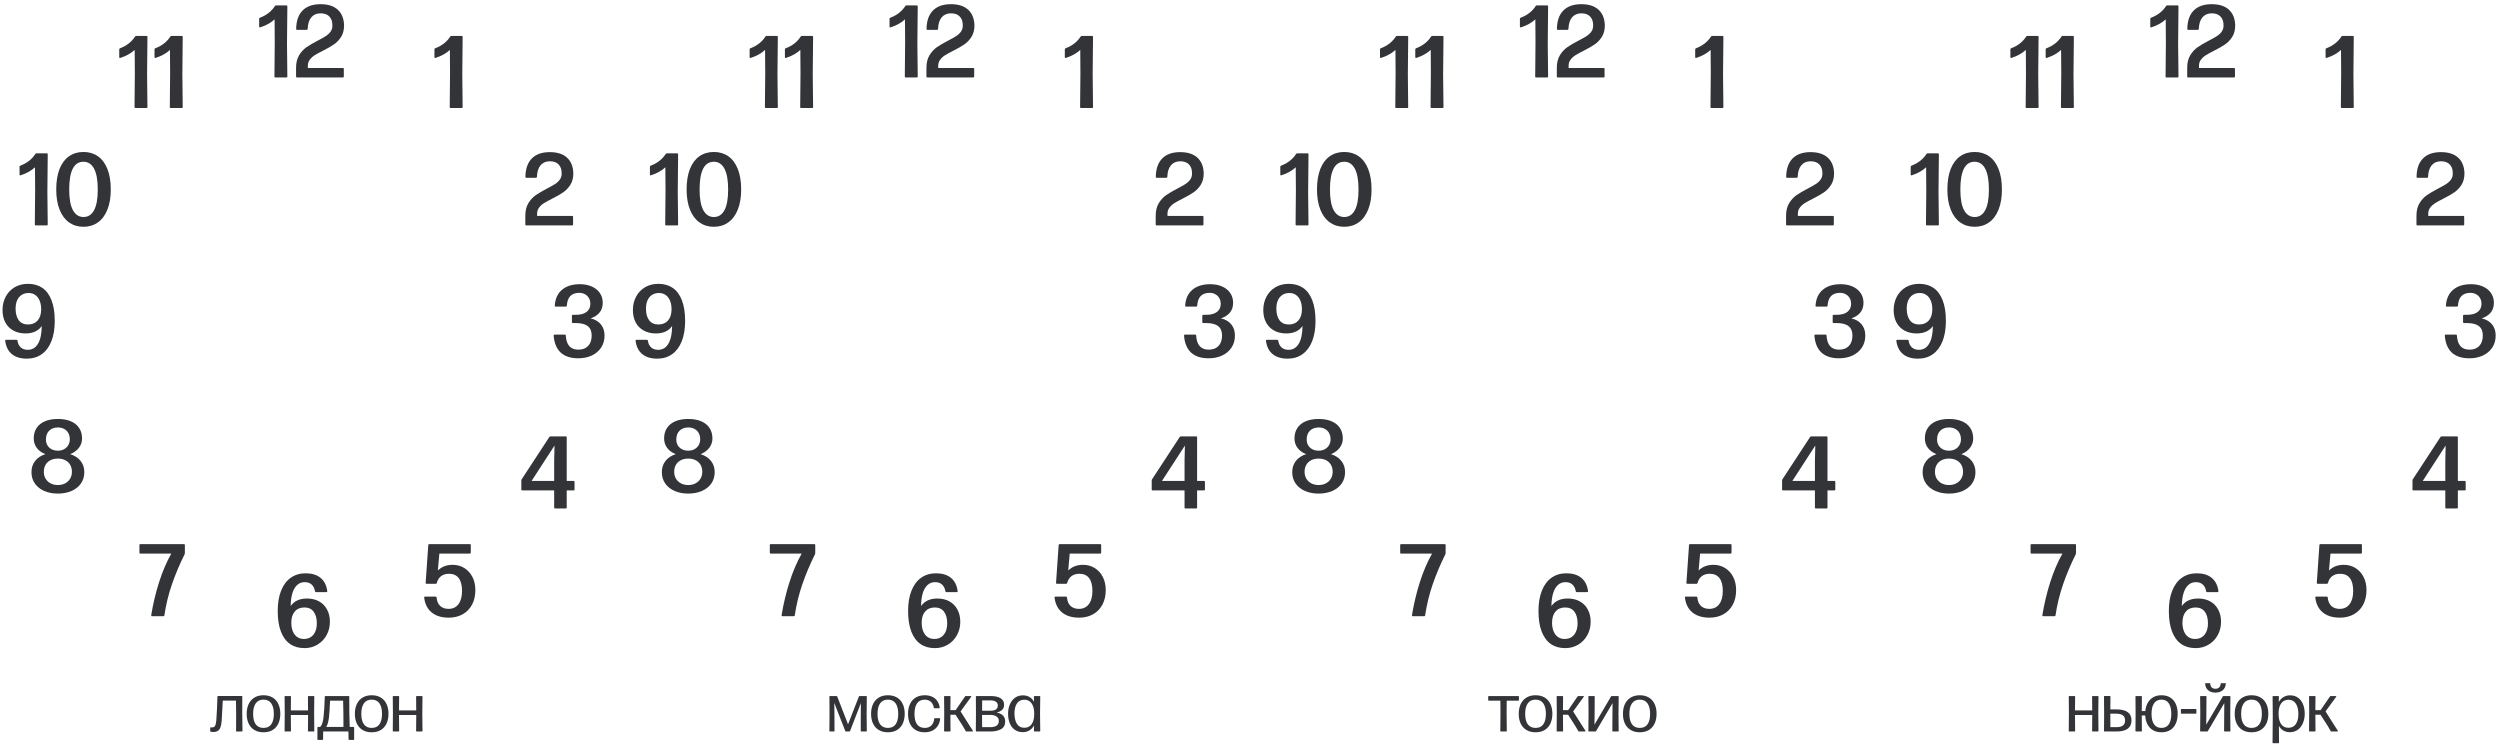 <?xml version="1.0" encoding="UTF-8"?> <svg xmlns="http://www.w3.org/2000/svg" width="1162" height="346" viewBox="0 0 1162 346" fill="none"><path d="M128.013 36C127.71 36 127.559 35.849 127.559 35.545L127.702 19.759L127.63 8.996C125.924 10.59 123.708 11.826 120.981 12.703C120.885 12.735 120.822 12.751 120.79 12.751C120.678 12.751 120.59 12.711 120.527 12.631C120.479 12.552 120.455 12.448 120.455 12.32V8.756C120.455 8.501 120.574 8.326 120.814 8.23C122.328 7.672 123.676 6.931 124.856 6.006C126.036 5.081 127.009 4.021 127.774 2.825C127.886 2.617 128.069 2.514 128.324 2.514H133.108C133.411 2.514 133.562 2.665 133.562 2.968L133.395 20.429L133.562 35.545C133.562 35.849 133.411 36 133.108 36H128.013ZM159.805 35.545C159.805 35.849 159.654 36 159.351 36H138.063C137.76 36 137.609 35.849 137.609 35.545V31.479C137.609 29.183 138.079 27.254 139.02 25.691C139.977 24.128 141.117 22.884 142.44 21.96C143.78 21.035 145.518 20.014 147.655 18.898C149.233 18.085 150.469 17.391 151.362 16.817C152.271 16.243 153.02 15.557 153.61 14.76C154.2 13.963 154.495 13.03 154.495 11.962C154.543 10.192 154.097 8.788 153.156 7.752C152.215 6.715 150.844 6.197 149.042 6.197C147.192 6.197 145.741 6.819 144.689 8.063C143.652 9.291 143.094 11.077 143.014 13.421C142.982 13.724 142.823 13.875 142.536 13.875H138.111C137.808 13.875 137.657 13.724 137.657 13.421C137.704 9.721 138.685 6.891 140.599 4.929C142.512 2.952 145.295 1.956 148.946 1.94C152.454 1.94 155.141 2.801 157.007 4.523C158.873 6.245 159.845 8.669 159.925 11.794C159.925 13.899 159.463 15.685 158.538 17.152C157.613 18.603 156.489 19.775 155.165 20.668C153.858 21.561 152.159 22.534 150.07 23.586C148.46 24.399 147.192 25.093 146.267 25.667C145.358 26.241 144.601 26.935 143.995 27.748C143.389 28.545 143.086 29.478 143.086 30.547V31.599H159.351C159.654 31.599 159.805 31.75 159.805 32.053V35.545Z" fill="#333438"></path><path d="M209.486 50.203C209.183 50.203 209.031 50.052 209.031 49.749L209.175 33.962L209.103 23.199C207.397 24.793 205.18 26.029 202.454 26.906C202.358 26.938 202.294 26.954 202.262 26.954C202.151 26.954 202.063 26.914 201.999 26.834C201.951 26.755 201.927 26.651 201.927 26.523V22.96C201.927 22.704 202.047 22.529 202.286 22.433C203.801 21.875 205.149 21.134 206.329 20.209C207.509 19.284 208.481 18.224 209.247 17.028C209.358 16.82 209.542 16.717 209.797 16.717H214.581C214.884 16.717 215.035 16.868 215.035 17.171L214.868 34.632L215.035 49.749C215.035 50.052 214.884 50.203 214.581 50.203H209.486Z" fill="#333438"></path><path d="M266.364 104.311C266.364 104.614 266.213 104.766 265.91 104.766H244.622C244.319 104.766 244.168 104.614 244.168 104.311V100.245C244.168 97.949 244.638 96.019 245.579 94.457C246.536 92.894 247.676 91.65 248.999 90.725C250.339 89.8 252.077 88.78 254.214 87.664C255.792 86.85 257.028 86.157 257.921 85.583C258.83 85.009 259.579 84.323 260.169 83.526C260.759 82.728 261.054 81.796 261.054 80.727C261.102 78.957 260.656 77.554 259.715 76.517C258.774 75.481 257.403 74.963 255.601 74.963C253.751 74.963 252.3 75.585 251.248 76.828C250.211 78.056 249.653 79.842 249.573 82.186C249.541 82.489 249.382 82.641 249.095 82.641H244.67C244.367 82.641 244.215 82.489 244.215 82.186C244.263 78.487 245.244 75.656 247.157 73.695C249.071 71.718 251.854 70.721 255.505 70.705C259.013 70.705 261.7 71.566 263.566 73.288C265.431 75.011 266.404 77.434 266.484 80.56C266.484 82.665 266.021 84.451 265.097 85.918C264.172 87.369 263.048 88.541 261.724 89.434C260.416 90.327 258.718 91.299 256.629 92.352C255.019 93.165 253.751 93.859 252.826 94.433C251.917 95.007 251.16 95.7 250.554 96.514C249.948 97.311 249.645 98.244 249.645 99.312V100.365H265.91C266.213 100.365 266.364 100.516 266.364 100.819V104.311Z" fill="#333438"></path><path d="M268.793 166.537C265.269 166.537 262.542 165.652 260.613 163.882C258.699 162.096 257.607 159.473 257.336 156.013V155.965C257.336 155.678 257.479 155.534 257.766 155.534H262.526C262.829 155.534 262.981 155.686 262.981 155.989C263.092 158.094 263.626 159.712 264.583 160.844C265.556 161.961 266.967 162.519 268.817 162.519C270.778 162.519 272.301 161.937 273.385 160.773C274.47 159.593 275.012 157.99 275.012 155.965C275.012 153.988 274.406 152.529 273.194 151.588C271.982 150.631 270.1 150.153 267.549 150.153H266.281C265.978 150.153 265.827 150.001 265.827 149.698V146.78C265.827 146.637 265.867 146.525 265.946 146.445C266.042 146.365 266.154 146.326 266.281 146.326H267.549C269.813 146.326 271.52 145.871 272.668 144.962C273.816 144.053 274.39 142.809 274.39 141.231C274.39 140.21 274.167 139.317 273.72 138.552C273.274 137.771 272.66 137.173 271.878 136.758C271.097 136.327 270.22 136.112 269.247 136.112C267.445 136.112 266.058 136.607 265.085 137.595C264.129 138.584 263.586 140.075 263.459 142.068C263.411 142.371 263.252 142.522 262.981 142.522H258.292C258.149 142.522 258.037 142.483 257.958 142.403C257.878 142.307 257.846 142.188 257.862 142.044C258.069 138.839 259.193 136.383 261.234 134.677C263.276 132.955 266.042 132.094 269.534 132.094C271.591 132.094 273.417 132.445 275.012 133.146C276.622 133.848 277.874 134.845 278.767 136.136C279.676 137.428 280.138 138.943 280.154 140.681C280.154 142.61 279.644 144.165 278.623 145.345C277.619 146.525 276.247 147.402 274.509 147.976C276.566 148.454 278.161 149.387 279.293 150.774C280.425 152.162 280.991 153.892 280.991 155.965C280.991 158.118 280.457 159.991 279.389 161.586C278.32 163.18 276.861 164.408 275.012 165.269C273.162 166.114 271.089 166.537 268.793 166.537Z" fill="#333438"></path><path d="M263.413 223.548H266.594C266.897 223.548 267.049 223.699 267.049 224.002V227.494C267.049 227.797 266.897 227.949 266.594 227.949H263.413V235.89C263.413 236.193 263.262 236.344 262.959 236.344H258.031C257.728 236.344 257.577 236.193 257.577 235.89V227.949H242.771C242.468 227.949 242.317 227.797 242.317 227.494V223.332C242.317 223.109 242.372 222.918 242.484 222.758L255.328 203.121C255.456 202.93 255.639 202.834 255.879 202.834H262.959C263.262 202.834 263.413 202.985 263.413 203.288V223.548ZM257.577 223.548V214.171L257.744 207.092L247.076 223.548H257.577Z" fill="#333438"></path><path d="M208.537 287.092C206.257 287.092 204.303 286.709 202.677 285.944C201.05 285.179 199.775 284.094 198.85 282.691C197.925 281.288 197.359 279.645 197.151 277.764V277.668C197.151 277.413 197.287 277.285 197.558 277.285H202.485C202.756 277.285 202.908 277.437 202.94 277.74C203.067 279.382 203.61 280.674 204.566 281.615C205.539 282.54 206.847 283.002 208.489 283.002C210.45 283.002 211.981 282.276 213.081 280.825C214.198 279.374 214.756 277.317 214.756 274.654C214.756 272.055 214.245 270.078 213.225 268.722C212.204 267.367 210.69 266.689 208.68 266.689C207.197 266.689 205.97 267.064 204.997 267.814C204.04 268.547 203.386 269.591 203.036 270.947C202.956 271.218 202.788 271.353 202.533 271.353H198.3C198.156 271.353 198.036 271.314 197.941 271.234C197.861 271.154 197.829 271.035 197.845 270.875L199.065 253.343C199.081 253.056 199.232 252.912 199.519 252.912H218.367C218.67 252.912 218.822 253.064 218.822 253.367V256.859C218.822 257.002 218.774 257.114 218.678 257.194C218.599 257.273 218.495 257.313 218.367 257.313H204.208L203.514 265.159C205.3 263.404 207.596 262.527 210.403 262.527C212.38 262.527 214.166 263.014 215.76 263.987C217.371 264.959 218.639 266.339 219.563 268.124C220.488 269.894 220.951 271.943 220.951 274.272C220.951 276.855 220.432 279.119 219.396 281.065C218.359 282.994 216.9 284.485 215.019 285.537C213.137 286.574 210.977 287.092 208.537 287.092Z" fill="#333438"></path><path d="M141.522 301.247C138.907 301.247 136.674 300.61 134.825 299.334C132.975 298.042 131.556 296.113 130.567 293.546C129.578 290.978 129.084 287.797 129.084 284.002C129.084 280.302 129.61 277.145 130.663 274.53C131.715 271.899 133.214 269.898 135.159 268.526C137.105 267.155 139.401 266.469 142.048 266.469C144.966 266.469 147.286 267.179 149.008 268.598C150.731 270.017 151.767 272.066 152.118 274.745V274.841C152.118 274.953 152.078 275.048 151.998 275.128C151.919 275.192 151.815 275.224 151.687 275.224H146.88C146.593 275.224 146.433 275.08 146.401 274.793C146.194 273.502 145.692 272.481 144.894 271.732C144.097 270.966 143.005 270.583 141.618 270.583C140.246 270.583 139.074 271.03 138.101 271.923C137.145 272.8 136.411 274.068 135.901 275.726C135.391 277.384 135.128 279.37 135.112 281.682C136.738 279.354 139.274 278.19 142.718 278.19C144.823 278.19 146.672 278.628 148.267 279.505C149.878 280.382 151.121 281.642 151.998 283.284C152.891 284.911 153.338 286.824 153.338 289.025C153.338 291.273 152.828 293.33 151.807 295.196C150.786 297.062 149.375 298.537 147.573 299.621C145.771 300.705 143.754 301.247 141.522 301.247ZM141.235 296.99C142.479 296.99 143.547 296.703 144.44 296.129C145.349 295.539 146.043 294.694 146.521 293.593C147.015 292.493 147.262 291.186 147.262 289.671C147.246 287.39 146.752 285.604 145.779 284.313C144.807 283.005 143.388 282.352 141.522 282.352C139.608 282.352 138.109 282.973 137.025 284.217C135.941 285.461 135.399 287.199 135.399 289.431C135.399 290.93 135.63 292.254 136.092 293.402C136.555 294.534 137.224 295.419 138.101 296.057C138.979 296.679 140.023 296.99 141.235 296.99Z" fill="#333438"></path><path d="M76.408 285.992C76.36 286.279 76.201 286.422 75.93 286.422H70.692C70.548 286.422 70.436 286.382 70.357 286.303C70.293 286.207 70.269 286.08 70.285 285.92C71.162 280.61 72.382 275.499 73.945 270.588C75.507 265.677 77.397 261.252 79.613 257.313H65.262C64.959 257.313 64.808 257.162 64.808 256.859V253.367C64.808 253.064 64.959 252.912 65.262 252.912H85.473C85.776 252.912 85.928 253.064 85.928 253.367V257.098C85.928 257.305 85.888 257.481 85.808 257.624C83.496 262.248 81.535 266.897 79.924 271.569C78.314 276.241 77.142 281.049 76.408 285.992Z" fill="#333438"></path><path d="M26.895 229.418C24.567 229.418 22.471 229.019 20.605 228.222C18.755 227.425 17.296 226.276 16.228 224.778C15.159 223.263 14.625 221.485 14.625 219.444C14.625 217.45 15.183 215.728 16.299 214.277C17.416 212.81 19.01 211.75 21.083 211.096C19.345 210.41 18.006 209.43 17.065 208.154C16.14 206.878 15.678 205.419 15.678 203.777C15.678 201.895 16.124 200.277 17.017 198.921C17.91 197.566 19.194 196.529 20.868 195.812C22.558 195.094 24.567 194.736 26.895 194.736C29.239 194.736 31.249 195.094 32.923 195.812C34.613 196.529 35.905 197.574 36.798 198.945C37.691 200.301 38.137 201.927 38.137 203.825C38.137 205.403 37.659 206.83 36.702 208.106C35.745 209.382 34.39 210.378 32.636 211.096C34.741 211.75 36.359 212.81 37.492 214.277C38.624 215.728 39.19 217.45 39.19 219.444C39.19 221.485 38.656 223.263 37.587 224.778C36.519 226.276 35.052 227.425 33.186 228.222C31.32 229.019 29.224 229.418 26.895 229.418ZM26.895 209.47C28.012 209.47 28.984 209.238 29.814 208.776C30.659 208.313 31.305 207.684 31.751 206.886C32.214 206.089 32.445 205.196 32.445 204.207C32.445 203.075 32.214 202.095 31.751 201.265C31.289 200.436 30.635 199.798 29.79 199.352C28.96 198.905 27.996 198.682 26.895 198.682C25.205 198.682 23.858 199.184 22.853 200.189C21.849 201.178 21.346 202.533 21.346 204.255C21.346 205.26 21.57 206.161 22.016 206.958C22.479 207.739 23.124 208.353 23.953 208.8C24.799 209.246 25.779 209.47 26.895 209.47ZM26.895 225.447C28.171 225.447 29.303 225.184 30.292 224.658C31.281 224.132 32.046 223.406 32.588 222.481C33.146 221.541 33.425 220.48 33.425 219.3C33.425 218.072 33.162 216.996 32.636 216.071C32.11 215.146 31.352 214.429 30.364 213.918C29.391 213.408 28.235 213.153 26.895 213.153C25.572 213.153 24.416 213.408 23.427 213.918C22.439 214.429 21.681 215.146 21.155 216.071C20.629 216.996 20.366 218.072 20.366 219.3C20.366 220.48 20.637 221.541 21.179 222.481C21.737 223.406 22.51 224.132 23.499 224.658C24.488 225.184 25.62 225.447 26.895 225.447Z" fill="#333438"></path><path d="M12.486 166.704C9.552 166.704 7.223 165.995 5.501 164.576C3.795 163.156 2.767 161.107 2.416 158.428V158.333C2.416 158.078 2.559 157.95 2.846 157.95H7.654C7.957 157.95 8.116 158.094 8.132 158.381C8.324 159.688 8.826 160.717 9.639 161.466C10.453 162.216 11.545 162.59 12.916 162.59C14.989 162.59 16.584 161.626 17.7 159.696C18.816 157.767 19.382 155.04 19.398 151.516C17.82 153.828 15.292 154.984 11.816 154.984C9.711 154.984 7.853 154.546 6.243 153.669C4.632 152.792 3.381 151.54 2.488 149.913C1.611 148.271 1.172 146.349 1.172 144.149C1.172 141.821 1.666 139.732 2.655 137.882C3.644 136.017 5.031 134.558 6.817 133.505C8.619 132.453 10.684 131.926 13.012 131.926C15.611 131.926 17.835 132.556 19.685 133.816C21.535 135.076 22.954 136.989 23.943 139.557C24.947 142.124 25.45 145.329 25.45 149.172C25.45 152.855 24.923 156.013 23.871 158.644C22.819 161.275 21.32 163.276 19.374 164.647C17.429 166.019 15.133 166.704 12.486 166.704ZM13.012 150.822C14.925 150.822 16.424 150.2 17.509 148.957C18.593 147.713 19.135 145.975 19.135 143.742C19.135 142.243 18.904 140.928 18.441 139.796C17.979 138.648 17.309 137.763 16.432 137.141C15.555 136.503 14.511 136.184 13.299 136.184C12.055 136.184 10.979 136.479 10.07 137.069C9.161 137.643 8.459 138.48 7.965 139.58C7.487 140.681 7.247 141.988 7.247 143.503C7.263 145.783 7.758 147.577 8.73 148.885C9.719 150.176 11.146 150.822 13.012 150.822Z" fill="#333438"></path><path d="M16.64 104.766C16.337 104.766 16.186 104.614 16.186 104.311L16.329 88.525L16.257 77.761C14.551 79.356 12.335 80.592 9.608 81.469C9.512 81.501 9.449 81.516 9.417 81.516C9.305 81.516 9.217 81.477 9.154 81.397C9.106 81.317 9.082 81.214 9.082 81.086V77.522C9.082 77.267 9.201 77.091 9.441 76.996C10.955 76.438 12.303 75.696 13.483 74.771C14.663 73.847 15.636 72.786 16.401 71.59C16.513 71.383 16.696 71.279 16.951 71.279H21.735C22.038 71.279 22.189 71.431 22.189 71.734L22.022 89.195L22.189 104.311C22.189 104.614 22.038 104.766 21.735 104.766H16.64ZM38.793 105.411C36.242 105.411 34.009 104.734 32.096 103.378C30.198 102.023 28.731 100.046 27.695 97.447C26.658 94.831 26.14 91.706 26.14 88.07C26.14 84.339 26.65 81.166 27.671 78.551C28.707 75.936 30.174 73.966 32.072 72.643C33.985 71.303 36.226 70.633 38.793 70.633C41.36 70.633 43.593 71.295 45.49 72.619C47.404 73.942 48.879 75.912 49.915 78.527C50.968 81.142 51.494 84.331 51.494 88.094C51.494 91.73 50.968 94.847 49.915 97.447C48.879 100.046 47.404 102.023 45.49 103.378C43.593 104.734 41.36 105.411 38.793 105.411ZM38.817 100.867C40.954 100.867 42.588 99.814 43.72 97.71C44.868 95.589 45.443 92.384 45.443 88.094C45.443 83.789 44.868 80.56 43.72 78.407C42.572 76.254 40.93 75.178 38.793 75.178C34.376 75.178 32.168 79.483 32.168 88.094C32.168 92.352 32.742 95.549 33.89 97.686C35.054 99.806 36.696 100.867 38.817 100.867Z" fill="#333438"></path><path d="M62.984 50.203C62.681 50.203 62.529 50.052 62.529 49.749L62.673 33.962L62.601 23.199C60.895 24.793 58.678 26.029 55.952 26.906C55.856 26.938 55.792 26.954 55.76 26.954C55.649 26.954 55.561 26.914 55.497 26.834C55.449 26.755 55.425 26.651 55.425 26.523V22.96C55.425 22.704 55.545 22.529 55.784 22.433C57.299 21.875 58.647 21.134 59.827 20.209C61.007 19.284 61.979 18.224 62.745 17.028C62.856 16.82 63.04 16.717 63.295 16.717H68.079C68.382 16.717 68.533 16.868 68.533 17.171L68.366 34.632L68.533 49.749C68.533 50.052 68.382 50.203 68.079 50.203H62.984ZM79.381 50.203C79.078 50.203 78.927 50.052 78.927 49.749L79.07 33.962L78.999 23.199C77.292 24.793 75.076 26.029 72.349 26.906C72.254 26.938 72.19 26.954 72.158 26.954C72.046 26.954 71.959 26.914 71.895 26.834C71.847 26.755 71.823 26.651 71.823 26.523V22.96C71.823 22.704 71.943 22.529 72.182 22.433C73.697 21.875 75.044 21.134 76.224 20.209C77.404 19.284 78.377 18.224 79.142 17.028C79.254 16.82 79.437 16.717 79.692 16.717H84.476C84.779 16.717 84.93 16.868 84.93 17.171L84.763 34.632L84.93 49.749C84.93 50.052 84.779 50.203 84.476 50.203H79.381Z" fill="#333438"></path><path d="M421.013 36C420.71 36 420.559 35.849 420.559 35.545L420.702 19.759L420.63 8.996C418.924 10.59 416.708 11.826 413.981 12.703C413.885 12.735 413.822 12.751 413.79 12.751C413.678 12.751 413.59 12.711 413.527 12.631C413.479 12.552 413.455 12.448 413.455 12.32V8.756C413.455 8.501 413.574 8.326 413.814 8.23C415.328 7.672 416.676 6.931 417.856 6.006C419.036 5.081 420.009 4.021 420.774 2.825C420.886 2.617 421.069 2.514 421.324 2.514H426.108C426.411 2.514 426.562 2.665 426.562 2.968L426.395 20.429L426.562 35.545C426.562 35.849 426.411 36 426.108 36H421.013ZM452.805 35.545C452.805 35.849 452.654 36 452.351 36H431.063C430.76 36 430.609 35.849 430.609 35.545V31.479C430.609 29.183 431.079 27.254 432.02 25.691C432.977 24.128 434.117 22.884 435.44 21.96C436.78 21.035 438.518 20.014 440.655 18.898C442.233 18.085 443.469 17.391 444.362 16.817C445.271 16.243 446.02 15.557 446.61 14.76C447.2 13.963 447.495 13.03 447.495 11.962C447.543 10.192 447.097 8.788 446.156 7.752C445.215 6.715 443.844 6.197 442.042 6.197C440.192 6.197 438.741 6.819 437.689 8.063C436.652 9.291 436.094 11.077 436.014 13.421C435.982 13.724 435.823 13.875 435.536 13.875H431.111C430.808 13.875 430.657 13.724 430.657 13.421C430.704 9.721 431.685 6.891 433.599 4.929C435.512 2.952 438.295 1.956 441.946 1.94C445.454 1.94 448.141 2.801 450.007 4.523C451.873 6.245 452.845 8.669 452.925 11.794C452.925 13.899 452.463 15.685 451.538 17.152C450.613 18.603 449.489 19.775 448.165 20.668C446.858 21.561 445.159 22.534 443.07 23.586C441.46 24.399 440.192 25.093 439.267 25.667C438.358 26.241 437.601 26.935 436.995 27.748C436.389 28.545 436.086 29.478 436.086 30.547V31.599H452.351C452.654 31.599 452.805 31.75 452.805 32.053V35.545Z" fill="#333438"></path><path d="M502.488 50.203C502.185 50.203 502.033 50.052 502.033 49.749L502.177 33.962L502.105 23.199C500.399 24.793 498.182 26.029 495.456 26.906C495.36 26.938 495.296 26.954 495.264 26.954C495.153 26.954 495.065 26.914 495.001 26.834C494.953 26.755 494.929 26.651 494.929 26.523V22.96C494.929 22.704 495.049 22.529 495.288 22.433C496.803 21.875 498.151 21.134 499.331 20.209C500.51 19.284 501.483 18.224 502.249 17.028C502.36 16.82 502.544 16.717 502.799 16.717H507.582C507.885 16.717 508.037 16.868 508.037 17.171L507.87 34.632L508.037 49.749C508.037 50.052 507.885 50.203 507.582 50.203H502.488Z" fill="#333438"></path><path d="M559.366 104.311C559.366 104.614 559.215 104.766 558.912 104.766H537.624C537.321 104.766 537.17 104.614 537.17 104.311V100.245C537.17 97.949 537.64 96.019 538.581 94.457C539.538 92.894 540.678 91.65 542.001 90.725C543.341 89.8 545.079 88.78 547.215 87.664C548.794 86.85 550.03 86.157 550.923 85.583C551.832 85.009 552.581 84.323 553.171 83.526C553.761 82.728 554.056 81.796 554.056 80.727C554.104 78.957 553.658 77.554 552.717 76.517C551.776 75.481 550.405 74.963 548.603 74.963C546.753 74.963 545.302 75.585 544.25 76.828C543.213 78.056 542.655 79.842 542.575 82.186C542.543 82.489 542.384 82.641 542.097 82.641H537.672C537.369 82.641 537.217 82.489 537.217 82.186C537.265 78.487 538.246 75.656 540.159 73.695C542.073 71.718 544.855 70.721 548.507 70.705C552.015 70.705 554.702 71.566 556.568 73.288C558.433 75.011 559.406 77.434 559.486 80.56C559.486 82.665 559.023 84.451 558.099 85.918C557.174 87.369 556.049 88.541 554.726 89.434C553.418 90.327 551.72 91.299 549.631 92.352C548.021 93.165 546.753 93.859 545.828 94.433C544.919 95.007 544.162 95.7 543.556 96.514C542.95 97.311 542.647 98.244 542.647 99.312V100.365H558.912C559.215 100.365 559.366 100.516 559.366 100.819V104.311Z" fill="#333438"></path><path d="M561.795 166.537C558.271 166.537 555.544 165.652 553.614 163.882C551.701 162.096 550.609 159.473 550.338 156.013V155.965C550.338 155.678 550.481 155.534 550.768 155.534H555.528C555.831 155.534 555.982 155.686 555.982 155.989C556.094 158.094 556.628 159.712 557.585 160.844C558.558 161.961 559.969 162.519 561.819 162.519C563.78 162.519 565.303 161.937 566.387 160.773C567.471 159.593 568.014 157.99 568.014 155.965C568.014 153.988 567.408 152.529 566.196 151.588C564.984 150.631 563.102 150.153 560.551 150.153H559.283C558.98 150.153 558.829 150.001 558.829 149.698V146.78C558.829 146.637 558.869 146.525 558.948 146.445C559.044 146.365 559.156 146.326 559.283 146.326H560.551C562.815 146.326 564.521 145.871 565.67 144.962C566.818 144.053 567.392 142.809 567.392 141.231C567.392 140.21 567.168 139.317 566.722 138.552C566.276 137.771 565.662 137.173 564.88 136.758C564.099 136.327 563.222 136.112 562.249 136.112C560.447 136.112 559.06 136.607 558.087 137.595C557.131 138.584 556.588 140.075 556.461 142.068C556.413 142.371 556.254 142.522 555.982 142.522H551.294C551.151 142.522 551.039 142.483 550.96 142.403C550.88 142.307 550.848 142.188 550.864 142.044C551.071 138.839 552.195 136.383 554.236 134.677C556.277 132.955 559.044 132.094 562.536 132.094C564.593 132.094 566.419 132.445 568.014 133.146C569.624 133.848 570.876 134.845 571.769 136.136C572.678 137.428 573.14 138.943 573.156 140.681C573.156 142.61 572.646 144.165 571.625 145.345C570.621 146.525 569.249 147.402 567.511 147.976C569.568 148.454 571.163 149.387 572.295 150.774C573.427 152.162 573.993 153.892 573.993 155.965C573.993 158.118 573.459 159.991 572.391 161.586C571.322 163.18 569.863 164.408 568.014 165.269C566.164 166.114 564.091 166.537 561.795 166.537Z" fill="#333438"></path><path d="M556.413 223.548H559.594C559.897 223.548 560.049 223.699 560.049 224.002V227.494C560.049 227.797 559.897 227.949 559.594 227.949H556.413V235.89C556.413 236.193 556.262 236.344 555.959 236.344H551.031C550.728 236.344 550.577 236.193 550.577 235.89V227.949H535.771C535.468 227.949 535.317 227.797 535.317 227.494V223.332C535.317 223.109 535.372 222.918 535.484 222.758L548.328 203.121C548.456 202.93 548.639 202.834 548.879 202.834H555.959C556.262 202.834 556.413 202.985 556.413 203.288V223.548ZM550.577 223.548V214.171L550.744 207.092L540.076 223.548H550.577Z" fill="#333438"></path><path d="M501.537 287.092C499.257 287.092 497.303 286.709 495.677 285.944C494.05 285.179 492.775 284.094 491.85 282.691C490.925 281.288 490.359 279.645 490.151 277.764V277.668C490.151 277.413 490.287 277.285 490.558 277.285H495.485C495.756 277.285 495.908 277.437 495.94 277.74C496.067 279.382 496.61 280.674 497.566 281.615C498.539 282.54 499.847 283.002 501.489 283.002C503.45 283.002 504.981 282.276 506.081 280.825C507.198 279.374 507.756 277.317 507.756 274.654C507.756 272.055 507.245 270.078 506.225 268.722C505.204 267.367 503.69 266.689 501.68 266.689C500.197 266.689 498.97 267.064 497.997 267.814C497.04 268.547 496.386 269.591 496.036 270.947C495.956 271.218 495.788 271.353 495.533 271.353H491.3C491.156 271.353 491.036 271.314 490.941 271.234C490.861 271.154 490.829 271.035 490.845 270.875L492.065 253.343C492.081 253.056 492.232 252.912 492.519 252.912H511.367C511.67 252.912 511.822 253.064 511.822 253.367V256.859C511.822 257.002 511.774 257.114 511.678 257.194C511.599 257.273 511.495 257.313 511.367 257.313H497.208L496.514 265.159C498.3 263.404 500.596 262.527 503.403 262.527C505.38 262.527 507.166 263.014 508.76 263.987C510.371 264.959 511.639 266.339 512.563 268.124C513.488 269.894 513.951 271.943 513.951 274.272C513.951 276.855 513.432 279.119 512.396 281.065C511.359 282.994 509.9 284.485 508.019 285.537C506.137 286.574 503.977 287.092 501.537 287.092Z" fill="#333438"></path><path d="M434.522 301.247C431.907 301.247 429.674 300.61 427.825 299.334C425.975 298.042 424.556 296.113 423.567 293.546C422.578 290.978 422.084 287.797 422.084 284.002C422.084 280.302 422.61 277.145 423.663 274.53C424.715 271.899 426.214 269.898 428.159 268.526C430.105 267.155 432.401 266.469 435.048 266.469C437.966 266.469 440.286 267.179 442.008 268.598C443.731 270.017 444.767 272.066 445.118 274.745V274.841C445.118 274.953 445.078 275.048 444.998 275.128C444.919 275.192 444.815 275.224 444.687 275.224H439.88C439.593 275.224 439.433 275.08 439.401 274.793C439.194 273.502 438.692 272.481 437.894 271.732C437.097 270.966 436.005 270.583 434.618 270.583C433.246 270.583 432.074 271.03 431.101 271.923C430.145 272.8 429.411 274.068 428.901 275.726C428.391 277.384 428.128 279.37 428.112 281.682C429.738 279.354 432.274 278.19 435.718 278.19C437.823 278.19 439.672 278.628 441.267 279.505C442.878 280.382 444.121 281.642 444.998 283.284C445.891 284.911 446.338 286.824 446.338 289.025C446.338 291.273 445.828 293.33 444.807 295.196C443.786 297.062 442.375 298.537 440.573 299.621C438.771 300.705 436.754 301.247 434.522 301.247ZM434.235 296.99C435.479 296.99 436.547 296.703 437.44 296.129C438.349 295.539 439.043 294.694 439.521 293.593C440.015 292.493 440.262 291.186 440.262 289.671C440.246 287.39 439.752 285.604 438.779 284.313C437.807 283.005 436.388 282.352 434.522 282.352C432.608 282.352 431.109 282.973 430.025 284.217C428.941 285.461 428.399 287.199 428.399 289.431C428.399 290.93 428.63 292.254 429.092 293.402C429.555 294.534 430.224 295.419 431.101 296.057C431.979 296.679 433.023 296.99 434.235 296.99Z" fill="#333438"></path><path d="M369.41 285.992C369.362 286.279 369.203 286.422 368.932 286.422H363.693C363.55 286.422 363.438 286.382 363.359 286.303C363.295 286.207 363.271 286.08 363.287 285.92C364.164 280.61 365.384 275.499 366.946 270.588C368.509 265.677 370.399 261.252 372.615 257.313H358.264C357.961 257.313 357.809 257.162 357.809 256.859V253.367C357.809 253.064 357.961 252.912 358.264 252.912H378.475C378.778 252.912 378.93 253.064 378.93 253.367V257.098C378.93 257.305 378.89 257.481 378.81 257.624C376.498 262.248 374.537 266.897 372.926 271.569C371.316 276.241 370.144 281.049 369.41 285.992Z" fill="#333438"></path><path d="M319.896 229.418C317.567 229.418 315.471 229.019 313.605 228.222C311.755 227.425 310.296 226.276 309.228 224.778C308.159 223.263 307.625 221.485 307.625 219.444C307.625 217.45 308.183 215.728 309.299 214.277C310.416 212.81 312.01 211.75 314.083 211.096C312.345 210.41 311.006 209.43 310.065 208.154C309.14 206.878 308.678 205.419 308.678 203.777C308.678 201.895 309.124 200.277 310.017 198.921C310.91 197.566 312.194 196.529 313.868 195.812C315.558 195.094 317.567 194.736 319.896 194.736C322.24 194.736 324.249 195.094 325.923 195.812C327.613 196.529 328.905 197.574 329.798 198.945C330.691 200.301 331.137 201.927 331.137 203.825C331.137 205.403 330.659 206.83 329.702 208.106C328.745 209.382 327.39 210.378 325.636 211.096C327.741 211.75 329.359 212.81 330.492 214.277C331.624 215.728 332.19 217.45 332.19 219.444C332.19 221.485 331.656 223.263 330.587 224.778C329.519 226.276 328.052 227.425 326.186 228.222C324.32 229.019 322.224 229.418 319.896 229.418ZM319.896 209.47C321.012 209.47 321.984 209.238 322.814 208.776C323.659 208.313 324.305 207.684 324.751 206.886C325.213 206.089 325.445 205.196 325.445 204.207C325.445 203.075 325.213 202.095 324.751 201.265C324.289 200.436 323.635 199.798 322.79 199.352C321.96 198.905 320.996 198.682 319.896 198.682C318.205 198.682 316.858 199.184 315.853 200.189C314.849 201.178 314.346 202.533 314.346 204.255C314.346 205.26 314.57 206.161 315.016 206.958C315.478 207.739 316.124 208.353 316.953 208.8C317.799 209.246 318.779 209.47 319.896 209.47ZM319.896 225.447C321.171 225.447 322.303 225.184 323.292 224.658C324.281 224.132 325.046 223.406 325.588 222.481C326.146 221.541 326.425 220.48 326.425 219.3C326.425 218.072 326.162 216.996 325.636 216.071C325.11 215.146 324.352 214.429 323.364 213.918C322.391 213.408 321.235 213.153 319.896 213.153C318.572 213.153 317.416 213.408 316.427 213.918C315.439 214.429 314.681 215.146 314.155 216.071C313.629 216.996 313.366 218.072 313.366 219.3C313.366 220.48 313.637 221.541 314.179 222.481C314.737 223.406 315.51 224.132 316.499 224.658C317.488 225.184 318.62 225.447 319.896 225.447Z" fill="#333438"></path><path d="M305.486 166.704C302.552 166.704 300.223 165.995 298.501 164.576C296.795 163.156 295.767 161.107 295.416 158.428V158.333C295.416 158.078 295.559 157.95 295.846 157.95H300.654C300.957 157.95 301.116 158.094 301.132 158.381C301.324 159.688 301.826 160.717 302.639 161.466C303.453 162.216 304.545 162.59 305.916 162.59C307.989 162.59 309.584 161.626 310.7 159.696C311.816 157.767 312.382 155.04 312.398 151.516C310.82 153.828 308.292 154.984 304.816 154.984C302.711 154.984 300.853 154.546 299.243 153.669C297.632 152.792 296.381 151.54 295.488 149.913C294.611 148.271 294.172 146.349 294.172 144.149C294.172 141.821 294.666 139.732 295.655 137.882C296.644 136.017 298.031 134.558 299.817 133.505C301.619 132.453 303.684 131.926 306.012 131.926C308.611 131.926 310.835 132.556 312.685 133.816C314.535 135.076 315.954 136.989 316.943 139.557C317.947 142.124 318.45 145.329 318.45 149.172C318.45 152.855 317.923 156.013 316.871 158.644C315.819 161.275 314.32 163.276 312.374 164.647C310.429 166.019 308.133 166.704 305.486 166.704ZM306.012 150.822C307.925 150.822 309.424 150.2 310.509 148.957C311.593 147.713 312.135 145.975 312.135 143.742C312.135 142.243 311.904 140.928 311.441 139.796C310.979 138.648 310.309 137.763 309.432 137.141C308.555 136.503 307.511 136.184 306.299 136.184C305.055 136.184 303.979 136.479 303.07 137.069C302.161 137.643 301.459 138.48 300.965 139.58C300.487 140.681 300.247 141.988 300.247 143.503C300.263 145.783 300.758 147.577 301.73 148.885C302.719 150.176 304.146 150.822 306.012 150.822Z" fill="#333438"></path><path d="M309.642 104.766C309.339 104.766 309.188 104.614 309.188 104.311L309.331 88.525L309.259 77.761C307.553 79.356 305.337 80.592 302.61 81.469C302.514 81.501 302.45 81.516 302.419 81.516C302.307 81.516 302.219 81.477 302.155 81.397C302.108 81.317 302.084 81.214 302.084 81.086V77.522C302.084 77.267 302.203 77.091 302.443 76.996C303.957 76.438 305.305 75.696 306.485 74.771C307.665 73.847 308.637 72.786 309.403 71.59C309.515 71.383 309.698 71.279 309.953 71.279H314.737C315.04 71.279 315.191 71.431 315.191 71.734L315.024 89.195L315.191 104.311C315.191 104.614 315.04 104.766 314.737 104.766H309.642ZM331.795 105.411C329.244 105.411 327.011 104.734 325.098 103.378C323.2 102.023 321.733 100.046 320.697 97.447C319.66 94.831 319.142 91.706 319.142 88.07C319.142 84.339 319.652 81.166 320.673 78.551C321.709 75.936 323.176 73.966 325.074 72.643C326.987 71.303 329.228 70.633 331.795 70.633C334.362 70.633 336.595 71.295 338.492 72.619C340.406 73.942 341.881 75.912 342.917 78.527C343.97 81.142 344.496 84.331 344.496 88.094C344.496 91.73 343.97 94.847 342.917 97.447C341.881 100.046 340.406 102.023 338.492 103.378C336.595 104.734 334.362 105.411 331.795 105.411ZM331.819 100.867C333.956 100.867 335.59 99.814 336.722 97.71C337.87 95.589 338.444 92.384 338.444 88.094C338.444 83.789 337.87 80.56 336.722 78.407C335.574 76.254 333.932 75.178 331.795 75.178C327.378 75.178 325.17 79.483 325.17 88.094C325.17 92.352 325.744 95.549 326.892 97.686C328.056 99.806 329.698 100.867 331.819 100.867Z" fill="#333438"></path><path d="M355.986 50.203C355.683 50.203 355.531 50.052 355.531 49.749L355.675 33.962L355.603 23.199C353.897 24.793 351.68 26.029 348.954 26.906C348.858 26.938 348.794 26.954 348.762 26.954C348.651 26.954 348.563 26.914 348.499 26.834C348.451 26.755 348.427 26.651 348.427 26.523V22.96C348.427 22.704 348.547 22.529 348.786 22.433C350.301 21.875 351.649 21.134 352.829 20.209C354.009 19.284 354.981 18.224 355.747 17.028C355.858 16.82 356.042 16.717 356.297 16.717H361.081C361.384 16.717 361.535 16.868 361.535 17.171L361.368 34.632L361.535 49.749C361.535 50.052 361.384 50.203 361.081 50.203H355.986ZM372.383 50.203C372.08 50.203 371.929 50.052 371.929 49.749L372.072 33.962L372.001 23.199C370.294 24.793 368.078 26.029 365.351 26.906C365.255 26.938 365.192 26.954 365.16 26.954C365.048 26.954 364.96 26.914 364.897 26.834C364.849 26.755 364.825 26.651 364.825 26.523V22.96C364.825 22.704 364.945 22.529 365.184 22.433C366.699 21.875 368.046 21.134 369.226 20.209C370.406 19.284 371.379 18.224 372.144 17.028C372.256 16.82 372.439 16.717 372.694 16.717H377.478C377.781 16.717 377.932 16.868 377.932 17.171L377.765 34.632L377.932 49.749C377.932 50.052 377.781 50.203 377.478 50.203H372.383Z" fill="#333438"></path><path d="M714.013 36C713.71 36 713.559 35.849 713.559 35.545L713.702 19.759L713.63 8.996C711.924 10.59 709.708 11.826 706.981 12.703C706.885 12.735 706.822 12.751 706.79 12.751C706.678 12.751 706.59 12.711 706.527 12.631C706.479 12.552 706.455 12.448 706.455 12.32V8.756C706.455 8.501 706.574 8.326 706.814 8.23C708.328 7.672 709.676 6.931 710.856 6.006C712.036 5.081 713.009 4.021 713.774 2.825C713.886 2.617 714.069 2.514 714.324 2.514H719.108C719.411 2.514 719.562 2.665 719.562 2.968L719.395 20.429L719.562 35.545C719.562 35.849 719.411 36 719.108 36H714.013ZM745.805 35.545C745.805 35.849 745.654 36 745.351 36H724.063C723.76 36 723.609 35.849 723.609 35.545V31.479C723.609 29.183 724.079 27.254 725.02 25.691C725.977 24.128 727.117 22.884 728.44 21.96C729.78 21.035 731.518 20.014 733.655 18.898C735.233 18.085 736.469 17.391 737.362 16.817C738.271 16.243 739.02 15.557 739.61 14.76C740.2 13.963 740.495 13.03 740.495 11.962C740.543 10.192 740.097 8.788 739.156 7.752C738.215 6.715 736.844 6.197 735.042 6.197C733.192 6.197 731.741 6.819 730.689 8.063C729.652 9.291 729.094 11.077 729.014 13.421C728.982 13.724 728.823 13.875 728.536 13.875H724.111C723.808 13.875 723.657 13.724 723.657 13.421C723.704 9.721 724.685 6.891 726.599 4.929C728.512 2.952 731.295 1.956 734.946 1.94C738.454 1.94 741.141 2.801 743.007 4.523C744.873 6.245 745.845 8.669 745.925 11.794C745.925 13.899 745.463 15.685 744.538 17.152C743.613 18.603 742.489 19.775 741.165 20.668C739.858 21.561 738.159 22.534 736.07 23.586C734.46 24.399 733.192 25.093 732.267 25.667C731.358 26.241 730.601 26.935 729.995 27.748C729.389 28.545 729.086 29.478 729.086 30.547V31.599H745.351C745.654 31.599 745.805 31.75 745.805 32.053V35.545Z" fill="#333438"></path><path d="M795.486 50.203C795.183 50.203 795.031 50.052 795.031 49.749L795.175 33.962L795.103 23.199C793.397 24.793 791.18 26.029 788.454 26.906C788.358 26.938 788.294 26.954 788.262 26.954C788.151 26.954 788.063 26.914 787.999 26.834C787.951 26.755 787.927 26.651 787.927 26.523V22.96C787.927 22.704 788.047 22.529 788.286 22.433C789.801 21.875 791.149 21.134 792.329 20.209C793.509 19.284 794.481 18.224 795.247 17.028C795.358 16.82 795.542 16.717 795.797 16.717H800.581C800.884 16.717 801.035 16.868 801.035 17.171L800.868 34.632L801.035 49.749C801.035 50.052 800.884 50.203 800.581 50.203H795.486Z" fill="#333438"></path><path d="M852.364 104.311C852.364 104.614 852.213 104.766 851.91 104.766H830.622C830.319 104.766 830.168 104.614 830.168 104.311V100.245C830.168 97.949 830.638 96.019 831.579 94.457C832.536 92.894 833.676 91.65 834.999 90.725C836.339 89.8 838.077 88.78 840.214 87.664C841.792 86.85 843.028 86.157 843.921 85.583C844.83 85.009 845.579 84.323 846.169 83.526C846.759 82.728 847.054 81.796 847.054 80.727C847.102 78.957 846.656 77.554 845.715 76.517C844.774 75.481 843.403 74.963 841.601 74.963C839.751 74.963 838.3 75.585 837.248 76.828C836.211 78.056 835.653 79.842 835.573 82.186C835.541 82.489 835.382 82.641 835.095 82.641H830.67C830.367 82.641 830.215 82.489 830.215 82.186C830.263 78.487 831.244 75.656 833.157 73.695C835.071 71.718 837.854 70.721 841.505 70.705C845.013 70.705 847.7 71.566 849.566 73.288C851.431 75.011 852.404 77.434 852.484 80.56C852.484 82.665 852.021 84.451 851.097 85.918C850.172 87.369 849.048 88.541 847.724 89.434C846.416 90.327 844.718 91.299 842.629 92.352C841.019 93.165 839.751 93.859 838.826 94.433C837.917 95.007 837.16 95.7 836.554 96.514C835.948 97.311 835.645 98.244 835.645 99.312V100.365H851.91C852.213 100.365 852.364 100.516 852.364 100.819V104.311Z" fill="#333438"></path><path d="M854.795 166.537C851.271 166.537 848.544 165.652 846.614 163.882C844.701 162.096 843.609 159.473 843.338 156.013V155.965C843.338 155.678 843.481 155.534 843.768 155.534H848.528C848.831 155.534 848.982 155.686 848.982 155.989C849.094 158.094 849.628 159.712 850.585 160.844C851.558 161.961 852.969 162.519 854.819 162.519C856.78 162.519 858.303 161.937 859.387 160.773C860.471 159.593 861.014 157.99 861.014 155.965C861.014 153.988 860.408 152.529 859.196 151.588C857.984 150.631 856.102 150.153 853.551 150.153H852.283C851.98 150.153 851.829 150.001 851.829 149.698V146.78C851.829 146.637 851.869 146.525 851.948 146.445C852.044 146.365 852.156 146.326 852.283 146.326H853.551C855.815 146.326 857.521 145.871 858.67 144.962C859.818 144.053 860.392 142.809 860.392 141.231C860.392 140.21 860.168 139.317 859.722 138.552C859.276 137.771 858.662 137.173 857.88 136.758C857.099 136.327 856.222 136.112 855.249 136.112C853.447 136.112 852.06 136.607 851.087 137.595C850.131 138.584 849.588 140.075 849.461 142.068C849.413 142.371 849.254 142.522 848.982 142.522H844.294C844.151 142.522 844.039 142.483 843.96 142.403C843.88 142.307 843.848 142.188 843.864 142.044C844.071 138.839 845.195 136.383 847.236 134.677C849.277 132.955 852.044 132.094 855.536 132.094C857.593 132.094 859.419 132.445 861.014 133.146C862.624 133.848 863.876 134.845 864.769 136.136C865.678 137.428 866.14 138.943 866.156 140.681C866.156 142.61 865.646 144.165 864.625 145.345C863.621 146.525 862.249 147.402 860.511 147.976C862.568 148.454 864.163 149.387 865.295 150.774C866.427 152.162 866.993 153.892 866.993 155.965C866.993 158.118 866.459 159.991 865.391 161.586C864.322 163.18 862.863 164.408 861.014 165.269C859.164 166.114 857.091 166.537 854.795 166.537Z" fill="#333438"></path><path d="M849.413 223.548H852.594C852.897 223.548 853.049 223.699 853.049 224.002V227.494C853.049 227.797 852.897 227.949 852.594 227.949H849.413V235.89C849.413 236.193 849.262 236.344 848.959 236.344H844.031C843.728 236.344 843.577 236.193 843.577 235.89V227.949H828.771C828.468 227.949 828.317 227.797 828.317 227.494V223.332C828.317 223.109 828.372 222.918 828.484 222.758L841.328 203.121C841.456 202.93 841.639 202.834 841.879 202.834H848.959C849.262 202.834 849.413 202.985 849.413 203.288V223.548ZM843.577 223.548V214.171L843.744 207.092L833.076 223.548H843.577Z" fill="#333438"></path><path d="M794.537 287.092C792.257 287.092 790.303 286.709 788.677 285.944C787.05 285.179 785.775 284.094 784.85 282.691C783.925 281.288 783.359 279.645 783.151 277.764V277.668C783.151 277.413 783.287 277.285 783.558 277.285H788.485C788.756 277.285 788.908 277.437 788.94 277.74C789.067 279.382 789.61 280.674 790.566 281.615C791.539 282.54 792.847 283.002 794.489 283.002C796.45 283.002 797.981 282.276 799.081 280.825C800.198 279.374 800.756 277.317 800.756 274.654C800.756 272.055 800.245 270.078 799.225 268.722C798.204 267.367 796.69 266.689 794.68 266.689C793.197 266.689 791.97 267.064 790.997 267.814C790.04 268.547 789.386 269.591 789.036 270.947C788.956 271.218 788.788 271.353 788.533 271.353H784.3C784.156 271.353 784.036 271.314 783.941 271.234C783.861 271.154 783.829 271.035 783.845 270.875L785.065 253.343C785.081 253.056 785.232 252.912 785.519 252.912H804.367C804.67 252.912 804.822 253.064 804.822 253.367V256.859C804.822 257.002 804.774 257.114 804.678 257.194C804.599 257.273 804.495 257.313 804.367 257.313H790.208L789.514 265.159C791.3 263.404 793.596 262.527 796.403 262.527C798.38 262.527 800.166 263.014 801.76 263.987C803.371 264.959 804.639 266.339 805.563 268.124C806.488 269.894 806.951 271.943 806.951 274.272C806.951 276.855 806.432 279.119 805.396 281.065C804.359 282.994 802.9 284.485 801.019 285.537C799.137 286.574 796.977 287.092 794.537 287.092Z" fill="#333438"></path><path d="M727.522 301.247C724.907 301.247 722.674 300.61 720.825 299.334C718.975 298.042 717.556 296.113 716.567 293.546C715.578 290.978 715.084 287.797 715.084 284.002C715.084 280.302 715.61 277.145 716.663 274.53C717.715 271.899 719.214 269.898 721.159 268.526C723.105 267.155 725.401 266.469 728.048 266.469C730.966 266.469 733.286 267.179 735.008 268.598C736.731 270.017 737.767 272.066 738.118 274.745V274.841C738.118 274.953 738.078 275.048 737.998 275.128C737.919 275.192 737.815 275.224 737.687 275.224H732.88C732.593 275.224 732.433 275.08 732.401 274.793C732.194 273.502 731.692 272.481 730.894 271.732C730.097 270.966 729.005 270.583 727.618 270.583C726.246 270.583 725.074 271.03 724.101 271.923C723.145 272.8 722.411 274.068 721.901 275.726C721.391 277.384 721.128 279.37 721.112 281.682C722.738 279.354 725.274 278.19 728.718 278.19C730.823 278.19 732.672 278.628 734.267 279.505C735.878 280.382 737.121 281.642 737.998 283.284C738.891 284.911 739.338 286.824 739.338 289.025C739.338 291.273 738.828 293.33 737.807 295.196C736.786 297.062 735.375 298.537 733.573 299.621C731.771 300.705 729.754 301.247 727.522 301.247ZM727.235 296.99C728.479 296.99 729.547 296.703 730.44 296.129C731.349 295.539 732.043 294.694 732.521 293.593C733.015 292.493 733.262 291.186 733.262 289.671C733.246 287.39 732.752 285.604 731.779 284.313C730.807 283.005 729.388 282.352 727.522 282.352C725.608 282.352 724.109 282.973 723.025 284.217C721.941 285.461 721.399 287.199 721.399 289.431C721.399 290.93 721.63 292.254 722.092 293.402C722.555 294.534 723.224 295.419 724.101 296.057C724.979 296.679 726.023 296.99 727.235 296.99Z" fill="#333438"></path><path d="M662.41 285.992C662.362 286.279 662.203 286.422 661.932 286.422H656.693C656.55 286.422 656.438 286.382 656.359 286.303C656.295 286.207 656.271 286.08 656.287 285.92C657.164 280.61 658.384 275.499 659.946 270.588C661.509 265.677 663.399 261.252 665.615 257.313H651.264C650.961 257.313 650.809 257.162 650.809 256.859V253.367C650.809 253.064 650.961 252.912 651.264 252.912H671.475C671.778 252.912 671.93 253.064 671.93 253.367V257.098C671.93 257.305 671.89 257.481 671.81 257.624C669.498 262.248 667.537 266.897 665.926 271.569C664.316 276.241 663.144 281.049 662.41 285.992Z" fill="#333438"></path><path d="M612.896 229.418C610.567 229.418 608.471 229.019 606.605 228.222C604.755 227.425 603.296 226.276 602.228 224.778C601.159 223.263 600.625 221.485 600.625 219.444C600.625 217.45 601.183 215.728 602.299 214.277C603.416 212.81 605.01 211.75 607.083 211.096C605.345 210.41 604.006 209.43 603.065 208.154C602.14 206.878 601.678 205.419 601.678 203.777C601.678 201.895 602.124 200.277 603.017 198.921C603.91 197.566 605.194 196.529 606.868 195.812C608.558 195.094 610.567 194.736 612.896 194.736C615.24 194.736 617.249 195.094 618.923 195.812C620.613 196.529 621.905 197.574 622.798 198.945C623.691 200.301 624.137 201.927 624.137 203.825C624.137 205.403 623.659 206.83 622.702 208.106C621.745 209.382 620.39 210.378 618.636 211.096C620.741 211.75 622.359 212.81 623.492 214.277C624.624 215.728 625.19 217.45 625.19 219.444C625.19 221.485 624.656 223.263 623.587 224.778C622.519 226.276 621.052 227.425 619.186 228.222C617.32 229.019 615.224 229.418 612.896 229.418ZM612.896 209.47C614.012 209.47 614.984 209.238 615.814 208.776C616.659 208.313 617.305 207.684 617.751 206.886C618.213 206.089 618.445 205.196 618.445 204.207C618.445 203.075 618.213 202.095 617.751 201.265C617.289 200.436 616.635 199.798 615.79 199.352C614.96 198.905 613.996 198.682 612.896 198.682C611.205 198.682 609.858 199.184 608.853 200.189C607.849 201.178 607.346 202.533 607.346 204.255C607.346 205.26 607.57 206.161 608.016 206.958C608.478 207.739 609.124 208.353 609.953 208.8C610.799 209.246 611.779 209.47 612.896 209.47ZM612.896 225.447C614.171 225.447 615.303 225.184 616.292 224.658C617.281 224.132 618.046 223.406 618.588 222.481C619.146 221.541 619.425 220.48 619.425 219.3C619.425 218.072 619.162 216.996 618.636 216.071C618.11 215.146 617.352 214.429 616.364 213.918C615.391 213.408 614.235 213.153 612.896 213.153C611.572 213.153 610.416 213.408 609.427 213.918C608.439 214.429 607.681 215.146 607.155 216.071C606.629 216.996 606.366 218.072 606.366 219.3C606.366 220.48 606.637 221.541 607.179 222.481C607.737 223.406 608.51 224.132 609.499 224.658C610.488 225.184 611.62 225.447 612.896 225.447Z" fill="#333438"></path><path d="M598.486 166.704C595.552 166.704 593.223 165.995 591.501 164.576C589.795 163.156 588.767 161.107 588.416 158.428V158.333C588.416 158.078 588.559 157.95 588.846 157.95H593.654C593.957 157.95 594.116 158.094 594.132 158.381C594.324 159.688 594.826 160.717 595.639 161.466C596.453 162.216 597.545 162.59 598.916 162.59C600.989 162.59 602.584 161.626 603.7 159.696C604.816 157.767 605.382 155.04 605.398 151.516C603.82 153.828 601.292 154.984 597.816 154.984C595.711 154.984 593.853 154.546 592.243 153.669C590.632 152.792 589.381 151.54 588.488 149.913C587.611 148.271 587.172 146.349 587.172 144.149C587.172 141.821 587.666 139.732 588.655 137.882C589.644 136.017 591.031 134.558 592.817 133.505C594.619 132.453 596.684 131.926 599.012 131.926C601.611 131.926 603.835 132.556 605.685 133.816C607.535 135.076 608.954 136.989 609.943 139.557C610.947 142.124 611.45 145.329 611.45 149.172C611.45 152.855 610.923 156.013 609.871 158.644C608.819 161.275 607.32 163.276 605.374 164.647C603.429 166.019 601.133 166.704 598.486 166.704ZM599.012 150.822C600.925 150.822 602.424 150.2 603.509 148.957C604.593 147.713 605.135 145.975 605.135 143.742C605.135 142.243 604.904 140.928 604.441 139.796C603.979 138.648 603.309 137.763 602.432 137.141C601.555 136.503 600.511 136.184 599.299 136.184C598.055 136.184 596.979 136.479 596.07 137.069C595.161 137.643 594.459 138.48 593.965 139.58C593.487 140.681 593.247 141.988 593.247 143.503C593.263 145.783 593.758 147.577 594.73 148.885C595.719 150.176 597.146 150.822 599.012 150.822Z" fill="#333438"></path><path d="M602.642 104.766C602.339 104.766 602.188 104.614 602.188 104.311L602.331 88.525L602.259 77.761C600.553 79.356 598.337 80.592 595.61 81.469C595.514 81.501 595.45 81.516 595.419 81.516C595.307 81.516 595.219 81.477 595.155 81.397C595.108 81.317 595.084 81.214 595.084 81.086V77.522C595.084 77.267 595.203 77.091 595.443 76.996C596.957 76.438 598.305 75.696 599.485 74.771C600.665 73.847 601.637 72.786 602.403 71.59C602.515 71.383 602.698 71.279 602.953 71.279H607.737C608.04 71.279 608.191 71.431 608.191 71.734L608.024 89.195L608.191 104.311C608.191 104.614 608.04 104.766 607.737 104.766H602.642ZM624.795 105.411C622.244 105.411 620.011 104.734 618.098 103.378C616.2 102.023 614.733 100.046 613.697 97.447C612.66 94.831 612.142 91.706 612.142 88.07C612.142 84.339 612.652 81.166 613.673 78.551C614.709 75.936 616.176 73.966 618.074 72.643C619.987 71.303 622.228 70.633 624.795 70.633C627.362 70.633 629.595 71.295 631.492 72.619C633.406 73.942 634.881 75.912 635.917 78.527C636.97 81.142 637.496 84.331 637.496 88.094C637.496 91.73 636.97 94.847 635.917 97.447C634.881 100.046 633.406 102.023 631.492 103.378C629.595 104.734 627.362 105.411 624.795 105.411ZM624.819 100.867C626.956 100.867 628.59 99.814 629.722 97.71C630.87 95.589 631.444 92.384 631.444 88.094C631.444 83.789 630.87 80.56 629.722 78.407C628.574 76.254 626.932 75.178 624.795 75.178C620.378 75.178 618.17 79.483 618.17 88.094C618.17 92.352 618.744 95.549 619.892 97.686C621.056 99.806 622.698 100.867 624.819 100.867Z" fill="#333438"></path><path d="M648.984 50.203C648.681 50.203 648.529 50.052 648.529 49.749L648.673 33.962L648.601 23.199C646.895 24.793 644.678 26.029 641.952 26.906C641.856 26.938 641.792 26.954 641.76 26.954C641.649 26.954 641.561 26.914 641.497 26.834C641.449 26.755 641.426 26.651 641.426 26.523V22.96C641.426 22.704 641.545 22.529 641.784 22.433C643.299 21.875 644.647 21.134 645.827 20.209C647.007 19.284 647.979 18.224 648.745 17.028C648.856 16.82 649.04 16.717 649.295 16.717H654.079C654.382 16.717 654.533 16.868 654.533 17.171L654.366 34.632L654.533 49.749C654.533 50.052 654.382 50.203 654.079 50.203H648.984ZM665.381 50.203C665.078 50.203 664.927 50.052 664.927 49.749L665.07 33.962L664.999 23.199C663.292 24.793 661.076 26.029 658.349 26.906C658.254 26.938 658.19 26.954 658.158 26.954C658.046 26.954 657.959 26.914 657.895 26.834C657.847 26.755 657.823 26.651 657.823 26.523V22.96C657.823 22.704 657.943 22.529 658.182 22.433C659.697 21.875 661.044 21.134 662.224 20.209C663.404 19.284 664.377 18.224 665.142 17.028C665.254 16.82 665.437 16.717 665.692 16.717H670.476C670.779 16.717 670.931 16.868 670.931 17.171L670.763 34.632L670.931 49.749C670.931 50.052 670.779 50.203 670.476 50.203H665.381Z" fill="#333438"></path><path d="M1007.01 36C1006.71 36 1006.56 35.849 1006.56 35.545L1006.7 19.759L1006.63 8.996C1004.92 10.59 1002.71 11.826 999.981 12.703C999.885 12.735 999.822 12.751 999.79 12.751C999.678 12.751 999.59 12.711 999.527 12.631C999.479 12.552 999.455 12.448 999.455 12.32V8.756C999.455 8.501 999.574 8.326 999.814 8.23C1001.33 7.672 1002.68 6.931 1003.86 6.006C1005.04 5.081 1006.01 4.021 1006.77 2.825C1006.89 2.617 1007.07 2.514 1007.32 2.514H1012.11C1012.41 2.514 1012.56 2.665 1012.56 2.968L1012.39 20.429L1012.56 35.545C1012.56 35.849 1012.41 36 1012.11 36H1007.01ZM1038.81 35.545C1038.81 35.849 1038.65 36 1038.35 36H1017.06C1016.76 36 1016.61 35.849 1016.61 35.545V31.479C1016.61 29.183 1017.08 27.254 1018.02 25.691C1018.98 24.128 1020.12 22.884 1021.44 21.96C1022.78 21.035 1024.52 20.014 1026.65 18.898C1028.23 18.085 1029.47 17.391 1030.36 16.817C1031.27 16.243 1032.02 15.557 1032.61 14.76C1033.2 13.963 1033.5 13.03 1033.5 11.962C1033.54 10.192 1033.1 8.788 1032.16 7.752C1031.22 6.715 1029.84 6.197 1028.04 6.197C1026.19 6.197 1024.74 6.819 1023.69 8.063C1022.65 9.291 1022.09 11.077 1022.01 13.421C1021.98 13.724 1021.82 13.875 1021.54 13.875H1017.11C1016.81 13.875 1016.66 13.724 1016.66 13.421C1016.7 9.721 1017.69 6.891 1019.6 4.929C1021.51 2.952 1024.29 1.956 1027.95 1.94C1031.45 1.94 1034.14 2.801 1036.01 4.523C1037.87 6.245 1038.85 8.669 1038.92 11.794C1038.92 13.899 1038.46 15.685 1037.54 17.152C1036.61 18.603 1035.49 19.775 1034.17 20.668C1032.86 21.561 1031.16 22.534 1029.07 23.586C1027.46 24.399 1026.19 25.093 1025.27 25.667C1024.36 26.241 1023.6 26.935 1023 27.748C1022.39 28.545 1022.09 29.478 1022.09 30.547V31.599H1038.35C1038.65 31.599 1038.81 31.75 1038.81 32.053V35.545Z" fill="#333438"></path><path d="M1088.49 50.203C1088.18 50.203 1088.03 50.052 1088.03 49.749L1088.17 33.962L1088.1 23.199C1086.4 24.793 1084.18 26.029 1081.45 26.906C1081.36 26.938 1081.29 26.954 1081.26 26.954C1081.15 26.954 1081.06 26.914 1081 26.834C1080.95 26.755 1080.93 26.651 1080.93 26.523V22.96C1080.93 22.704 1081.05 22.529 1081.29 22.433C1082.8 21.875 1084.15 21.134 1085.33 20.209C1086.51 19.284 1087.48 18.224 1088.25 17.028C1088.36 16.82 1088.54 16.717 1088.8 16.717H1093.58C1093.88 16.717 1094.03 16.868 1094.03 17.171L1093.87 34.632L1094.03 49.749C1094.03 50.052 1093.88 50.203 1093.58 50.203H1088.49Z" fill="#333438"></path><path d="M1145.36 104.311C1145.36 104.614 1145.21 104.766 1144.91 104.766H1123.62C1123.32 104.766 1123.17 104.614 1123.17 104.311V100.245C1123.17 97.949 1123.64 96.019 1124.58 94.457C1125.54 92.894 1126.68 91.65 1128 90.725C1129.34 89.8 1131.08 88.78 1133.21 87.664C1134.79 86.85 1136.03 86.157 1136.92 85.583C1137.83 85.009 1138.58 84.323 1139.17 83.526C1139.76 82.728 1140.05 81.796 1140.05 80.727C1140.1 78.957 1139.66 77.554 1138.71 76.517C1137.77 75.481 1136.4 74.963 1134.6 74.963C1132.75 74.963 1131.3 75.585 1130.25 76.828C1129.21 78.056 1128.65 79.842 1128.57 82.186C1128.54 82.489 1128.38 82.641 1128.09 82.641H1123.67C1123.37 82.641 1123.22 82.489 1123.22 82.186C1123.26 78.487 1124.24 75.656 1126.16 73.695C1128.07 71.718 1130.85 70.721 1134.51 70.705C1138.01 70.705 1140.7 71.566 1142.57 73.288C1144.43 75.011 1145.4 77.434 1145.48 80.56C1145.48 82.665 1145.02 84.451 1144.1 85.918C1143.17 87.369 1142.05 88.541 1140.72 89.434C1139.42 90.327 1137.72 91.299 1135.63 92.352C1134.02 93.165 1132.75 93.859 1131.83 94.433C1130.92 95.007 1130.16 95.7 1129.55 96.514C1128.95 97.311 1128.65 98.244 1128.65 99.312V100.365H1144.91C1145.21 100.365 1145.36 100.516 1145.36 100.819V104.311Z" fill="#333438"></path><path d="M1147.79 166.537C1144.27 166.537 1141.54 165.652 1139.61 163.882C1137.7 162.096 1136.61 159.473 1136.34 156.013V155.965C1136.34 155.678 1136.48 155.534 1136.77 155.534H1141.53C1141.83 155.534 1141.98 155.686 1141.98 155.989C1142.09 158.094 1142.63 159.712 1143.59 160.844C1144.56 161.961 1145.97 162.519 1147.82 162.519C1149.78 162.519 1151.3 161.937 1152.39 160.773C1153.47 159.593 1154.01 157.99 1154.01 155.965C1154.01 153.988 1153.41 152.529 1152.2 151.588C1150.98 150.631 1149.1 150.153 1146.55 150.153H1145.28C1144.98 150.153 1144.83 150.001 1144.83 149.698V146.78C1144.83 146.637 1144.87 146.525 1144.95 146.445C1145.04 146.365 1145.16 146.326 1145.28 146.326H1146.55C1148.82 146.326 1150.52 145.871 1151.67 144.962C1152.82 144.053 1153.39 142.809 1153.39 141.231C1153.39 140.21 1153.17 139.317 1152.72 138.552C1152.28 137.771 1151.66 137.173 1150.88 136.758C1150.1 136.327 1149.22 136.112 1148.25 136.112C1146.45 136.112 1145.06 136.607 1144.09 137.595C1143.13 138.584 1142.59 140.075 1142.46 142.068C1142.41 142.371 1142.25 142.522 1141.98 142.522H1137.29C1137.15 142.522 1137.04 142.483 1136.96 142.403C1136.88 142.307 1136.85 142.188 1136.86 142.044C1137.07 138.839 1138.2 136.383 1140.24 134.677C1142.28 132.955 1145.04 132.094 1148.54 132.094C1150.59 132.094 1152.42 132.445 1154.01 133.146C1155.62 133.848 1156.88 134.845 1157.77 136.136C1158.68 137.428 1159.14 138.943 1159.16 140.681C1159.16 142.61 1158.65 144.165 1157.63 145.345C1156.62 146.525 1155.25 147.402 1153.51 147.976C1155.57 148.454 1157.16 149.387 1158.3 150.774C1159.43 152.162 1159.99 153.892 1159.99 155.965C1159.99 158.118 1159.46 159.991 1158.39 161.586C1157.32 163.18 1155.86 164.408 1154.01 165.269C1152.16 166.114 1150.09 166.537 1147.79 166.537Z" fill="#333438"></path><path d="M1142.41 223.548H1145.59C1145.9 223.548 1146.05 223.699 1146.05 224.002V227.494C1146.05 227.797 1145.9 227.949 1145.59 227.949H1142.41V235.89C1142.41 236.193 1142.26 236.344 1141.96 236.344H1137.03C1136.73 236.344 1136.58 236.193 1136.58 235.89V227.949H1121.77C1121.47 227.949 1121.32 227.797 1121.32 227.494V223.332C1121.32 223.109 1121.37 222.918 1121.48 222.758L1134.33 203.121C1134.46 202.93 1134.64 202.834 1134.88 202.834H1141.96C1142.26 202.834 1142.41 202.985 1142.41 203.288V223.548ZM1136.58 223.548V214.171L1136.74 207.092L1126.08 223.548H1136.58Z" fill="#333438"></path><path d="M1087.54 287.092C1085.26 287.092 1083.3 286.709 1081.68 285.944C1080.05 285.179 1078.77 284.094 1077.85 282.691C1076.92 281.288 1076.36 279.645 1076.15 277.764V277.668C1076.15 277.413 1076.29 277.285 1076.56 277.285H1081.49C1081.76 277.285 1081.91 277.437 1081.94 277.74C1082.07 279.382 1082.61 280.674 1083.57 281.615C1084.54 282.54 1085.85 283.002 1087.49 283.002C1089.45 283.002 1090.98 282.276 1092.08 280.825C1093.2 279.374 1093.76 277.317 1093.76 274.654C1093.76 272.055 1093.25 270.078 1092.22 268.722C1091.2 267.367 1089.69 266.689 1087.68 266.689C1086.2 266.689 1084.97 267.064 1084 267.814C1083.04 268.547 1082.39 269.591 1082.04 270.947C1081.96 271.218 1081.79 271.353 1081.53 271.353H1077.3C1077.16 271.353 1077.04 271.314 1076.94 271.234C1076.86 271.154 1076.83 271.035 1076.85 270.875L1078.06 253.343C1078.08 253.056 1078.23 252.912 1078.52 252.912H1097.37C1097.67 252.912 1097.82 253.064 1097.82 253.367V256.859C1097.82 257.002 1097.77 257.114 1097.68 257.194C1097.6 257.273 1097.5 257.313 1097.37 257.313H1083.21L1082.51 265.159C1084.3 263.404 1086.6 262.527 1089.4 262.527C1091.38 262.527 1093.17 263.014 1094.76 263.987C1096.37 264.959 1097.64 266.339 1098.56 268.124C1099.49 269.894 1099.95 271.943 1099.95 274.272C1099.95 276.855 1099.43 279.119 1098.4 281.065C1097.36 282.994 1095.9 284.485 1094.02 285.537C1092.14 286.574 1089.98 287.092 1087.54 287.092Z" fill="#333438"></path><path d="M1020.52 301.247C1017.91 301.247 1015.67 300.61 1013.82 299.334C1011.97 298.042 1010.56 296.113 1009.57 293.546C1008.58 290.978 1008.08 287.797 1008.08 284.002C1008.08 280.302 1008.61 277.145 1009.66 274.53C1010.72 271.899 1012.21 269.898 1014.16 268.526C1016.1 267.155 1018.4 266.469 1021.05 266.469C1023.97 266.469 1026.29 267.179 1028.01 268.598C1029.73 270.017 1030.77 272.066 1031.12 274.745V274.841C1031.12 274.953 1031.08 275.048 1031 275.128C1030.92 275.192 1030.81 275.224 1030.69 275.224H1025.88C1025.59 275.224 1025.43 275.08 1025.4 274.793C1025.19 273.502 1024.69 272.481 1023.89 271.732C1023.1 270.966 1022 270.583 1020.62 270.583C1019.25 270.583 1018.07 271.03 1017.1 271.923C1016.14 272.8 1015.41 274.068 1014.9 275.726C1014.39 277.384 1014.13 279.37 1014.11 281.682C1015.74 279.354 1018.27 278.19 1021.72 278.19C1023.82 278.19 1025.67 278.628 1027.27 279.505C1028.88 280.382 1030.12 281.642 1031 283.284C1031.89 284.911 1032.34 286.824 1032.34 289.025C1032.34 291.273 1031.83 293.33 1030.81 295.196C1029.79 297.062 1028.38 298.537 1026.57 299.621C1024.77 300.705 1022.75 301.247 1020.52 301.247ZM1020.23 296.99C1021.48 296.99 1022.55 296.703 1023.44 296.129C1024.35 295.539 1025.04 294.694 1025.52 293.593C1026.02 292.493 1026.26 291.186 1026.26 289.671C1026.25 287.39 1025.75 285.604 1024.78 284.313C1023.81 283.005 1022.39 282.352 1020.52 282.352C1018.61 282.352 1017.11 282.973 1016.03 284.217C1014.94 285.461 1014.4 287.199 1014.4 289.431C1014.4 290.93 1014.63 292.254 1015.09 293.402C1015.55 294.534 1016.22 295.419 1017.1 296.057C1017.98 296.679 1019.02 296.99 1020.23 296.99Z" fill="#333438"></path><path d="M955.41 285.992C955.362 286.279 955.203 286.422 954.932 286.422H949.693C949.55 286.422 949.438 286.382 949.359 286.303C949.295 286.207 949.271 286.08 949.287 285.92C950.164 280.61 951.384 275.499 952.946 270.588C954.509 265.677 956.399 261.252 958.615 257.313H944.264C943.961 257.313 943.809 257.162 943.809 256.859V253.367C943.809 253.064 943.961 252.912 944.264 252.912H964.475C964.778 252.912 964.93 253.064 964.93 253.367V257.098C964.93 257.305 964.89 257.481 964.81 257.624C962.498 262.248 960.537 266.897 958.926 271.569C957.316 276.241 956.144 281.049 955.41 285.992Z" fill="#333438"></path><path d="M905.896 229.418C903.567 229.418 901.471 229.019 899.605 228.222C897.755 227.425 896.296 226.276 895.228 224.778C894.159 223.263 893.625 221.485 893.625 219.444C893.625 217.45 894.183 215.728 895.299 214.277C896.416 212.81 898.01 211.75 900.083 211.096C898.345 210.41 897.006 209.43 896.065 208.154C895.14 206.878 894.678 205.419 894.678 203.777C894.678 201.895 895.124 200.277 896.017 198.921C896.91 197.566 898.194 196.529 899.868 195.812C901.558 195.094 903.567 194.736 905.896 194.736C908.24 194.736 910.249 195.094 911.923 195.812C913.613 196.529 914.905 197.574 915.798 198.945C916.691 200.301 917.137 201.927 917.137 203.825C917.137 205.403 916.659 206.83 915.702 208.106C914.745 209.382 913.39 210.378 911.636 211.096C913.741 211.75 915.359 212.81 916.492 214.277C917.624 215.728 918.19 217.45 918.19 219.444C918.19 221.485 917.656 223.263 916.587 224.778C915.519 226.276 914.052 227.425 912.186 228.222C910.32 229.019 908.224 229.418 905.896 229.418ZM905.896 209.47C907.012 209.47 907.984 209.238 908.814 208.776C909.659 208.313 910.305 207.684 910.751 206.886C911.213 206.089 911.445 205.196 911.445 204.207C911.445 203.075 911.213 202.095 910.751 201.265C910.289 200.436 909.635 199.798 908.79 199.352C907.96 198.905 906.996 198.682 905.896 198.682C904.205 198.682 902.858 199.184 901.853 200.189C900.849 201.178 900.346 202.533 900.346 204.255C900.346 205.26 900.57 206.161 901.016 206.958C901.478 207.739 902.124 208.353 902.953 208.8C903.799 209.246 904.779 209.47 905.896 209.47ZM905.896 225.447C907.171 225.447 908.303 225.184 909.292 224.658C910.281 224.132 911.046 223.406 911.588 222.481C912.146 221.541 912.425 220.48 912.425 219.3C912.425 218.072 912.162 216.996 911.636 216.071C911.11 215.146 910.352 214.429 909.364 213.918C908.391 213.408 907.235 213.153 905.896 213.153C904.572 213.153 903.416 213.408 902.427 213.918C901.439 214.429 900.681 215.146 900.155 216.071C899.629 216.996 899.366 218.072 899.366 219.3C899.366 220.48 899.637 221.541 900.179 222.481C900.737 223.406 901.51 224.132 902.499 224.658C903.488 225.184 904.62 225.447 905.896 225.447Z" fill="#333438"></path><path d="M891.486 166.704C888.552 166.704 886.223 165.995 884.501 164.576C882.795 163.156 881.767 161.107 881.416 158.428V158.333C881.416 158.078 881.559 157.95 881.846 157.95H886.654C886.957 157.95 887.116 158.094 887.132 158.381C887.324 159.688 887.826 160.717 888.639 161.466C889.453 162.216 890.545 162.59 891.916 162.59C893.989 162.59 895.584 161.626 896.7 159.696C897.816 157.767 898.382 155.04 898.398 151.516C896.82 153.828 894.292 154.984 890.816 154.984C888.711 154.984 886.853 154.546 885.243 153.669C883.632 152.792 882.381 151.54 881.488 149.913C880.611 148.271 880.172 146.349 880.172 144.149C880.172 141.821 880.666 139.732 881.655 137.882C882.644 136.017 884.031 134.558 885.817 133.505C887.619 132.453 889.684 131.926 892.012 131.926C894.611 131.926 896.835 132.556 898.685 133.816C900.535 135.076 901.954 136.989 902.943 139.557C903.947 142.124 904.45 145.329 904.45 149.172C904.45 152.855 903.923 156.013 902.871 158.644C901.819 161.275 900.32 163.276 898.374 164.647C896.429 166.019 894.133 166.704 891.486 166.704ZM892.012 150.822C893.925 150.822 895.424 150.2 896.509 148.957C897.593 147.713 898.135 145.975 898.135 143.742C898.135 142.243 897.904 140.928 897.441 139.796C896.979 138.648 896.309 137.763 895.432 137.141C894.555 136.503 893.511 136.184 892.299 136.184C891.055 136.184 889.979 136.479 889.07 137.069C888.161 137.643 887.459 138.48 886.965 139.58C886.487 140.681 886.247 141.988 886.247 143.503C886.263 145.783 886.758 147.577 887.73 148.885C888.719 150.176 890.146 150.822 892.012 150.822Z" fill="#333438"></path><path d="M895.642 104.766C895.339 104.766 895.188 104.614 895.188 104.311L895.331 88.525L895.259 77.761C893.553 79.356 891.337 80.592 888.61 81.469C888.514 81.501 888.45 81.516 888.419 81.516C888.307 81.516 888.219 81.477 888.155 81.397C888.108 81.317 888.084 81.214 888.084 81.086V77.522C888.084 77.267 888.203 77.091 888.443 76.996C889.957 76.438 891.305 75.696 892.485 74.771C893.665 73.847 894.637 72.786 895.403 71.59C895.515 71.383 895.698 71.279 895.953 71.279H900.737C901.04 71.279 901.191 71.431 901.191 71.734L901.024 89.195L901.191 104.311C901.191 104.614 901.04 104.766 900.737 104.766H895.642ZM917.795 105.411C915.244 105.411 913.011 104.734 911.098 103.378C909.2 102.023 907.733 100.046 906.697 97.447C905.66 94.831 905.142 91.706 905.142 88.07C905.142 84.339 905.652 81.166 906.673 78.551C907.709 75.936 909.176 73.966 911.074 72.643C912.987 71.303 915.228 70.633 917.795 70.633C920.362 70.633 922.595 71.295 924.492 72.619C926.406 73.942 927.881 75.912 928.917 78.527C929.97 81.142 930.496 84.331 930.496 88.094C930.496 91.73 929.97 94.847 928.917 97.447C927.881 100.046 926.406 102.023 924.492 103.378C922.595 104.734 920.362 105.411 917.795 105.411ZM917.819 100.867C919.956 100.867 921.59 99.814 922.722 97.71C923.87 95.589 924.444 92.384 924.444 88.094C924.444 83.789 923.87 80.56 922.722 78.407C921.574 76.254 919.932 75.178 917.795 75.178C913.378 75.178 911.17 79.483 911.17 88.094C911.17 92.352 911.744 95.549 912.892 97.686C914.056 99.806 915.698 100.867 917.819 100.867Z" fill="#333438"></path><path d="M941.984 50.203C941.681 50.203 941.529 50.052 941.529 49.749L941.673 33.962L941.601 23.199C939.895 24.793 937.678 26.029 934.952 26.906C934.856 26.938 934.792 26.954 934.76 26.954C934.649 26.954 934.561 26.914 934.497 26.834C934.449 26.755 934.426 26.651 934.426 26.523V22.96C934.426 22.704 934.545 22.529 934.784 22.433C936.299 21.875 937.647 21.134 938.827 20.209C940.007 19.284 940.979 18.224 941.745 17.028C941.856 16.82 942.04 16.717 942.295 16.717H947.079C947.382 16.717 947.533 16.868 947.533 17.171L947.366 34.632L947.533 49.749C947.533 50.052 947.382 50.203 947.079 50.203H941.984ZM958.381 50.203C958.078 50.203 957.927 50.052 957.927 49.749L958.07 33.962L957.999 23.199C956.292 24.793 954.076 26.029 951.349 26.906C951.254 26.938 951.19 26.954 951.158 26.954C951.046 26.954 950.959 26.914 950.895 26.834C950.847 26.755 950.823 26.651 950.823 26.523V22.96C950.823 22.704 950.943 22.529 951.182 22.433C952.697 21.875 954.044 21.134 955.224 20.209C956.404 19.284 957.377 18.224 958.142 17.028C958.254 16.82 958.437 16.717 958.692 16.717H963.476C963.779 16.717 963.931 16.868 963.931 17.171L963.763 34.632L963.931 49.749C963.931 50.052 963.779 50.203 963.476 50.203H958.381Z" fill="#333438"></path><path d="M99.088 340.24C98.661 340.24 98.277 340.187 97.936 340.08C97.786 340.048 97.712 339.947 97.712 339.776V338.304C97.712 338.112 97.813 338.032 98.016 338.064C98.186 338.096 98.368 338.112 98.56 338.112C98.997 338.112 99.344 338.016 99.6 337.824C99.856 337.621 100.053 337.28 100.192 336.8C100.341 336.32 100.458 335.637 100.544 334.752C100.64 333.664 100.736 332.053 100.832 329.92C100.928 327.787 101.008 325.744 101.072 323.792C101.093 323.6 101.189 323.504 101.36 323.504H112.352C112.533 323.504 112.624 323.6 112.624 323.792L112.592 331.632L112.704 339.712C112.704 339.893 112.618 339.984 112.448 339.984L110 340.016C109.914 340.016 109.845 339.995 109.792 339.952C109.749 339.899 109.728 339.829 109.728 339.744L109.76 331.632L109.68 325.632H103.552C103.349 330.155 103.178 333.264 103.04 334.96C102.944 336.176 102.768 337.163 102.512 337.92C102.256 338.677 101.856 339.253 101.312 339.648C100.768 340.043 100.026 340.24 99.088 340.24ZM122.482 340.368C120.839 340.368 119.431 340.016 118.258 339.312C117.084 338.608 116.188 337.611 115.57 336.32C114.962 335.029 114.658 333.52 114.658 331.792C114.658 330.064 114.962 328.549 115.57 327.248C116.188 325.947 117.084 324.939 118.258 324.224C119.431 323.509 120.839 323.152 122.482 323.152C124.124 323.152 125.532 323.504 126.706 324.208C127.879 324.912 128.77 325.915 129.378 327.216C129.986 328.507 130.29 330.016 130.29 331.744C130.29 333.483 129.986 335.003 129.378 336.304C128.77 337.595 127.879 338.597 126.706 339.312C125.532 340.016 124.124 340.368 122.482 340.368ZM122.482 338.336C124.082 338.336 125.282 337.776 126.082 336.656C126.882 335.536 127.282 333.915 127.282 331.792C127.282 329.68 126.876 328.053 126.066 326.912C125.255 325.76 124.055 325.184 122.466 325.184C120.876 325.195 119.676 325.771 118.866 326.912C118.055 328.053 117.65 329.685 117.65 331.808C117.65 333.92 118.055 335.536 118.866 336.656C119.687 337.776 120.892 338.336 122.482 338.336ZM143.128 323.792C143.128 323.611 143.213 323.52 143.384 323.52H145.816C145.997 323.52 146.088 323.611 146.088 323.792L146.008 331.488L146.088 339.728C146.088 339.909 145.997 340 145.816 340H143.384C143.213 340 143.128 339.909 143.128 339.728L143.192 332.336H135.176L135.24 339.728C135.24 339.909 135.149 340 134.968 340H132.536C132.365 340 132.28 339.909 132.28 339.728L132.344 331.488L132.28 323.792C132.28 323.611 132.365 323.52 132.536 323.52H134.968C135.149 323.52 135.24 323.611 135.24 323.792L135.176 330.208H143.176L143.128 323.792ZM147.809 343.92C147.627 343.92 147.537 343.829 147.537 343.648V338.16C147.537 338.075 147.558 338.011 147.601 337.968C147.654 337.915 147.723 337.888 147.809 337.888H148.817C149.243 337.429 149.574 336.843 149.809 336.128C150.054 335.413 150.241 334.512 150.369 333.424C150.625 331.301 150.822 328.091 150.961 323.792C150.961 323.707 150.982 323.643 151.025 323.6C151.078 323.547 151.147 323.52 151.233 323.52H162.065C162.246 323.52 162.337 323.611 162.337 323.792L162.369 331.296L162.545 337.888L164.337 337.872C164.422 337.872 164.486 337.899 164.529 337.952C164.582 337.995 164.609 338.059 164.609 338.144V343.648C164.609 343.829 164.518 343.92 164.337 343.92H162.305C162.113 343.92 162.017 343.829 162.017 343.648L161.953 340H150.225L150.161 343.648C150.161 343.829 150.065 343.92 149.873 343.92H147.809ZM159.633 337.888L159.601 331.296L159.489 325.664H153.425C153.275 329.056 153.099 331.664 152.897 333.488C152.769 334.533 152.603 335.392 152.401 336.064C152.209 336.725 151.958 337.333 151.649 337.888H159.633ZM172.763 340.368C171.12 340.368 169.712 340.016 168.539 339.312C167.365 338.608 166.469 337.611 165.851 336.32C165.243 335.029 164.939 333.52 164.939 331.792C164.939 330.064 165.243 328.549 165.851 327.248C166.469 325.947 167.365 324.939 168.539 324.224C169.712 323.509 171.12 323.152 172.763 323.152C174.405 323.152 175.813 323.504 176.987 324.208C178.16 324.912 179.051 325.915 179.659 327.216C180.267 328.507 180.571 330.016 180.571 331.744C180.571 333.483 180.267 335.003 179.659 336.304C179.051 337.595 178.16 338.597 176.987 339.312C175.813 340.016 174.405 340.368 172.763 340.368ZM172.763 338.336C174.363 338.336 175.563 337.776 176.363 336.656C177.163 335.536 177.563 333.915 177.563 331.792C177.563 329.68 177.157 328.053 176.347 326.912C175.536 325.76 174.336 325.184 172.747 325.184C171.157 325.195 169.957 325.771 169.147 326.912C168.336 328.053 167.931 329.685 167.931 331.808C167.931 333.92 168.336 335.536 169.147 336.656C169.968 337.776 171.173 338.336 172.763 338.336ZM193.409 323.792C193.409 323.611 193.495 323.52 193.665 323.52H196.097C196.279 323.52 196.369 323.611 196.369 323.792L196.289 331.488L196.369 339.728C196.369 339.909 196.279 340 196.097 340H193.665C193.495 340 193.409 339.909 193.409 339.728L193.473 332.336H185.457L185.521 339.728C185.521 339.909 185.431 340 185.249 340H182.817C182.647 340 182.561 339.909 182.561 339.728L182.625 331.488L182.561 323.792C182.561 323.611 182.647 323.52 182.817 323.52H185.249C185.431 323.52 185.521 323.611 185.521 323.792L185.457 330.208H193.457L193.409 323.792Z" fill="#333438"></path><path d="M385.755 340C385.584 340 385.499 339.909 385.499 339.728L385.563 331.92L385.515 323.792C385.515 323.611 385.6 323.52 385.771 323.52H388.827C388.997 323.52 389.104 323.595 389.147 323.744L394.171 336.656L399.211 323.744C399.275 323.595 399.381 323.52 399.531 323.52H402.619C402.8 323.52 402.891 323.611 402.891 323.792L402.811 331.92L402.891 339.728C402.891 339.909 402.8 340 402.619 340H400.347C400.165 340 400.075 339.909 400.075 339.728L400.091 332.272L400.139 326.784L395.115 339.776C395.051 339.925 394.944 340 394.795 340H393.179C393.019 340 392.917 339.925 392.875 339.776L387.771 326.704L387.851 332.272L387.883 339.728C387.883 339.909 387.792 340 387.611 340H385.755ZM412.7 340.368C411.058 340.368 409.65 340.016 408.476 339.312C407.303 338.608 406.407 337.611 405.788 336.32C405.18 335.029 404.876 333.52 404.876 331.792C404.876 330.064 405.18 328.549 405.788 327.248C406.407 325.947 407.303 324.939 408.476 324.224C409.65 323.509 411.058 323.152 412.7 323.152C414.343 323.152 415.751 323.504 416.924 324.208C418.098 324.912 418.988 325.915 419.596 327.216C420.204 328.507 420.508 330.016 420.508 331.744C420.508 333.483 420.204 335.003 419.596 336.304C418.988 337.595 418.098 338.597 416.924 339.312C415.751 340.016 414.343 340.368 412.7 340.368ZM412.7 338.336C414.3 338.336 415.5 337.776 416.3 336.656C417.1 335.536 417.5 333.915 417.5 331.792C417.5 329.68 417.095 328.053 416.284 326.912C415.474 325.76 414.274 325.184 412.684 325.184C411.095 325.195 409.895 325.771 409.084 326.912C408.274 328.053 407.868 329.685 407.868 331.808C407.868 333.92 408.274 335.536 409.084 336.656C409.906 337.776 411.111 338.336 412.7 338.336ZM429.776 340.368C428.154 340.368 426.762 340.021 425.6 339.328C424.437 338.624 423.552 337.627 422.944 336.336C422.346 335.045 422.048 333.536 422.048 331.808C422.048 330.069 422.352 328.549 422.96 327.248C423.568 325.947 424.453 324.939 425.616 324.224C426.789 323.509 428.197 323.152 429.84 323.152C431.173 323.152 432.336 323.392 433.328 323.872C434.33 324.352 435.125 325.029 435.712 325.904C436.298 326.768 436.65 327.776 436.768 328.928V328.992C436.768 329.141 436.682 329.216 436.512 329.216H434.352C434.181 329.216 434.08 329.131 434.048 328.96C433.845 327.744 433.37 326.816 432.624 326.176C431.888 325.525 430.96 325.2 429.84 325.2C428.24 325.211 427.04 325.787 426.24 326.928C425.45 328.059 425.056 329.68 425.056 331.792C425.056 333.936 425.45 335.563 426.24 336.672C427.04 337.781 428.245 338.336 429.856 338.336C431.093 338.336 432.096 337.963 432.864 337.216C433.642 336.469 434.096 335.424 434.224 334.08C434.256 333.909 434.352 333.824 434.512 333.824H436.72C436.805 333.824 436.874 333.845 436.928 333.888C436.981 333.931 437.002 333.989 436.992 334.064C436.874 335.291 436.512 336.384 435.904 337.344C435.306 338.293 434.48 339.035 433.424 339.568C432.378 340.101 431.162 340.368 429.776 340.368ZM451.243 323.52C451.318 323.52 451.377 323.536 451.419 323.568C451.462 323.589 451.483 323.627 451.483 323.68C451.483 323.744 451.462 323.803 451.419 323.856L446.475 330.672L452.187 339.664C452.219 339.728 452.235 339.781 452.235 339.824C452.235 339.941 452.155 340 451.995 340H449.195C449.046 340 448.939 339.936 448.875 339.808L447.499 337.44L444.139 332.208H441.739L441.803 339.728C441.803 339.909 441.713 340 441.531 340H439.067C438.897 340 438.811 339.909 438.811 339.728L438.875 331.488L438.811 323.792C438.811 323.611 438.897 323.52 439.067 323.52H441.531C441.713 323.52 441.803 323.611 441.803 323.792L441.739 330.08H444.171L448.555 323.696C448.641 323.579 448.753 323.52 448.891 323.52H451.243ZM463.305 331.184C464.671 331.483 465.663 331.979 466.281 332.672C466.9 333.355 467.209 334.251 467.209 335.36C467.209 337.067 466.543 338.267 465.209 338.96C463.887 339.653 462.303 340 460.457 340H453.817C453.647 340 453.561 339.909 453.561 339.728L453.625 331.488L453.577 323.792C453.577 323.611 453.663 323.52 453.833 323.52H460.425C462.452 323.52 464.004 323.861 465.081 324.544C466.169 325.216 466.713 326.229 466.713 327.584C466.713 328.544 466.415 329.317 465.817 329.904C465.231 330.491 464.393 330.907 463.305 331.152V331.184ZM456.505 325.536L456.473 330.336H460.393C462.655 330.336 463.785 329.531 463.785 327.92C463.785 327.141 463.481 326.549 462.873 326.144C462.265 325.739 461.433 325.536 460.377 325.536H456.505ZM456.457 332.288L456.489 337.984H460.393C461.609 337.984 462.553 337.749 463.225 337.28C463.908 336.811 464.249 336.091 464.249 335.12C464.249 334.181 463.887 333.477 463.161 333.008C462.436 332.528 461.519 332.288 460.409 332.288H456.457ZM480.564 323.792C480.564 323.611 480.654 323.52 480.836 323.52H483.236C483.417 323.52 483.508 323.611 483.508 323.792L483.412 331.584L483.508 339.728C483.508 339.909 483.417 340 483.236 340H480.836C480.665 340 480.58 339.909 480.58 339.728L480.628 337.184C480.084 338.176 479.369 338.944 478.484 339.488C477.598 340.032 476.564 340.304 475.38 340.304C473.929 340.304 472.692 339.936 471.668 339.2C470.644 338.453 469.865 337.44 469.332 336.16C468.809 334.869 468.548 333.413 468.548 331.792C468.548 330.192 468.82 328.741 469.364 327.44C469.918 326.128 470.713 325.093 471.748 324.336C472.793 323.579 474.02 323.2 475.428 323.2C476.601 323.2 477.625 323.456 478.5 323.968C479.385 324.48 480.094 325.227 480.628 326.208L480.564 323.792ZM476.084 338.272C477.545 338.272 478.681 337.728 479.492 336.64C480.302 335.541 480.708 333.92 480.708 331.776C480.708 329.685 480.308 328.075 479.508 326.944C478.708 325.803 477.577 325.232 476.116 325.232C474.601 325.232 473.454 325.808 472.676 326.96C471.908 328.101 471.524 329.643 471.524 331.584C471.524 333.632 471.908 335.259 472.676 336.464C473.454 337.669 474.59 338.272 476.084 338.272Z" fill="#333438"></path><path d="M705.729 323.52C705.814 323.52 705.878 323.547 705.921 323.6C705.974 323.643 706.001 323.707 706.001 323.792V325.392C706.001 325.467 705.974 325.531 705.921 325.584C705.878 325.637 705.814 325.664 705.729 325.664H700.321L700.273 331.488L700.352 339.728C700.352 339.909 700.262 340 700.081 340H697.617C697.435 340 697.345 339.909 697.345 339.728L697.425 331.488L697.377 325.664H691.985C691.899 325.664 691.83 325.643 691.777 325.6C691.734 325.547 691.713 325.477 691.713 325.392V323.792C691.713 323.611 691.803 323.52 691.985 323.52H705.729ZM713.732 340.368C712.089 340.368 710.681 340.016 709.508 339.312C708.334 338.608 707.438 337.611 706.82 336.32C706.212 335.029 705.908 333.52 705.908 331.792C705.908 330.064 706.212 328.549 706.82 327.248C707.438 325.947 708.334 324.939 709.508 324.224C710.681 323.509 712.089 323.152 713.732 323.152C715.374 323.152 716.782 323.504 717.956 324.208C719.129 324.912 720.02 325.915 720.628 327.216C721.236 328.507 721.54 330.016 721.54 331.744C721.54 333.483 721.236 335.003 720.628 336.304C720.02 337.595 719.129 338.597 717.956 339.312C716.782 340.016 715.374 340.368 713.732 340.368ZM713.732 338.336C715.332 338.336 716.532 337.776 717.332 336.656C718.132 335.536 718.532 333.915 718.532 331.792C718.532 329.68 718.126 328.053 717.316 326.912C716.505 325.76 715.305 325.184 713.716 325.184C712.126 325.195 710.926 325.771 710.116 326.912C709.305 328.053 708.9 329.685 708.9 331.808C708.9 333.92 709.305 335.536 710.116 336.656C710.937 337.776 712.142 338.336 713.732 338.336ZM735.962 323.52C736.037 323.52 736.095 323.536 736.138 323.568C736.181 323.589 736.202 323.627 736.202 323.68C736.202 323.744 736.181 323.803 736.138 323.856L731.194 330.672L736.906 339.664C736.938 339.728 736.954 339.781 736.954 339.824C736.954 339.941 736.874 340 736.714 340H733.914C733.765 340 733.658 339.936 733.594 339.808L732.218 337.44L728.858 332.208H726.458L726.522 339.728C726.522 339.909 726.431 340 726.25 340H723.786C723.615 340 723.53 339.909 723.53 339.728L723.594 331.488L723.53 323.792C723.53 323.611 723.615 323.52 723.786 323.52H726.25C726.431 323.52 726.522 323.611 726.522 323.792L726.458 330.08H728.89L733.274 323.696C733.359 323.579 733.471 323.52 733.61 323.52H735.962ZM738.552 340C738.371 340 738.28 339.909 738.28 339.728L738.36 331.408L738.28 323.792C738.28 323.611 738.365 323.52 738.536 323.52H740.952C741.133 323.52 741.224 323.611 741.224 323.792L741.176 331.344L741.112 336.816L748.808 323.712C748.883 323.584 748.995 323.52 749.144 323.52H752.088C752.269 323.52 752.36 323.611 752.36 323.792L752.28 331.488L752.36 339.728C752.36 339.909 752.269 340 752.088 340H749.688C749.507 340 749.416 339.909 749.416 339.728L749.464 331.68L749.512 326.8L741.864 339.808C741.8 339.936 741.693 340 741.544 340H738.552ZM762.169 340.368C760.526 340.368 759.118 340.016 757.945 339.312C756.772 338.608 755.876 337.611 755.257 336.32C754.649 335.029 754.345 333.52 754.345 331.792C754.345 330.064 754.649 328.549 755.257 327.248C755.876 325.947 756.772 324.939 757.945 324.224C759.118 323.509 760.526 323.152 762.169 323.152C763.812 323.152 765.22 323.504 766.393 324.208C767.566 324.912 768.457 325.915 769.065 327.216C769.673 328.507 769.977 330.016 769.977 331.744C769.977 333.483 769.673 335.003 769.065 336.304C768.457 337.595 767.566 338.597 766.393 339.312C765.22 340.016 763.812 340.368 762.169 340.368ZM762.169 338.336C763.769 338.336 764.969 337.776 765.769 336.656C766.569 335.536 766.969 333.915 766.969 331.792C766.969 329.68 766.564 328.053 765.753 326.912C764.942 325.76 763.742 325.184 762.153 325.184C760.564 325.195 759.364 325.771 758.553 326.912C757.742 328.053 757.337 329.685 757.337 331.808C757.337 333.92 757.742 335.536 758.553 336.656C759.374 337.776 760.58 338.336 762.169 338.336Z" fill="#333438"></path><path d="M972.409 323.792C972.409 323.611 972.495 323.52 972.665 323.52H975.097C975.279 323.52 975.369 323.611 975.369 323.792L975.289 331.488L975.369 339.728C975.369 339.909 975.279 340 975.097 340H972.665C972.495 340 972.409 339.909 972.409 339.728L972.473 332.336H964.457L964.521 339.728C964.521 339.909 964.431 340 964.249 340H961.817C961.647 340 961.561 339.909 961.561 339.728L961.625 331.488L961.561 323.792C961.561 323.611 961.647 323.52 961.817 323.52H964.249C964.431 323.52 964.521 323.611 964.521 323.792L964.457 330.208H972.457L972.409 323.792ZM980.88 329.728H983.728C988.39 329.728 990.72 331.424 990.72 334.816C990.72 338.272 988.39 340 983.728 340H978.192C978.022 340 977.936 339.909 977.936 339.728L978 331.968L977.936 323.792C977.936 323.6 978.027 323.504 978.208 323.504H980.672C980.854 323.504 980.944 323.6 980.944 323.792L980.88 329.728ZM980.864 331.728L980.912 337.984H983.728C985.03 337.984 986.022 337.739 986.704 337.248C987.398 336.757 987.744 335.973 987.744 334.896C987.744 333.84 987.414 333.051 986.752 332.528C986.091 331.995 985.083 331.728 983.728 331.728H980.864ZM1004.66 323.152C1006.25 323.152 1007.61 323.504 1008.74 324.208C1009.87 324.912 1010.73 325.915 1011.31 327.216C1011.9 328.507 1012.19 330.016 1012.19 331.744C1012.19 333.483 1011.9 335.003 1011.31 336.304C1010.73 337.595 1009.87 338.597 1008.74 339.312C1007.61 340.016 1006.25 340.368 1004.66 340.368C1003.13 340.368 1001.82 340.048 1000.72 339.408C999.623 338.768 998.764 337.861 998.145 336.688C997.537 335.515 997.185 334.133 997.089 332.544H995.489L995.553 339.728C995.553 339.909 995.463 340 995.281 340H992.817C992.647 340 992.561 339.909 992.561 339.728L992.625 331.488L992.561 323.792C992.561 323.611 992.647 323.52 992.817 323.52H995.281C995.463 323.52 995.553 323.611 995.553 323.792L995.489 330.512H997.137C997.287 329.019 997.676 327.723 998.305 326.624C998.935 325.515 999.788 324.661 1000.87 324.064C1001.94 323.456 1003.21 323.152 1004.66 323.152ZM1004.66 338.336C1006.17 338.336 1007.31 337.776 1008.07 336.656C1008.83 335.536 1009.22 333.915 1009.22 331.792C1009.22 329.691 1008.83 328.064 1008.07 326.912C1007.3 325.76 1006.17 325.184 1004.67 325.184C1003.15 325.184 1001.99 325.76 1001.2 326.912C1000.42 328.064 1000.03 329.696 1000.03 331.808C1000.03 333.909 1000.42 335.525 1001.2 336.656C1001.99 337.776 1003.14 338.336 1004.66 338.336ZM1020.88 331.44C1020.88 331.525 1020.86 331.595 1020.8 331.648C1020.76 331.691 1020.7 331.712 1020.61 331.712H1013.95C1013.77 331.712 1013.68 331.621 1013.68 331.44V329.824C1013.68 329.643 1013.77 329.552 1013.95 329.552H1020.61C1020.7 329.552 1020.76 329.579 1020.8 329.632C1020.86 329.675 1020.88 329.739 1020.88 329.824V331.44ZM1022.9 340C1022.71 340 1022.62 339.909 1022.62 339.728L1022.7 331.408L1022.62 323.792C1022.62 323.611 1022.71 323.52 1022.88 323.52H1025.3C1025.48 323.52 1025.57 323.611 1025.57 323.792L1025.52 331.344L1025.46 336.816L1033.15 323.712C1033.23 323.584 1033.34 323.52 1033.49 323.52H1036.43C1036.61 323.52 1036.7 323.611 1036.7 323.792L1036.62 331.488L1036.7 339.728C1036.7 339.909 1036.61 340 1036.43 340H1034.03C1033.85 340 1033.76 339.909 1033.76 339.728L1033.81 331.68L1033.86 326.8L1026.21 339.808C1026.14 339.936 1026.04 340 1025.89 340H1022.9ZM1029.7 321.92C1030.69 321.92 1031.55 321.739 1032.27 321.376C1033.01 321.013 1033.57 320.501 1033.95 319.84C1034.35 319.179 1034.54 318.411 1034.54 317.536H1032.21C1032.19 318.336 1031.96 318.971 1031.54 319.44C1031.12 319.909 1030.52 320.144 1029.74 320.144C1028.94 320.144 1028.34 319.909 1027.92 319.44C1027.51 318.971 1027.31 318.336 1027.31 317.536H1024.96C1024.96 318.411 1025.15 319.179 1025.54 319.84C1025.92 320.501 1026.46 321.013 1027.17 321.376C1027.88 321.739 1028.73 321.92 1029.7 321.92ZM1046.51 340.368C1044.87 340.368 1043.46 340.016 1042.29 339.312C1041.12 338.608 1040.22 337.611 1039.6 336.32C1038.99 335.029 1038.69 333.52 1038.69 331.792C1038.69 330.064 1038.99 328.549 1039.6 327.248C1040.22 325.947 1041.12 324.939 1042.29 324.224C1043.46 323.509 1044.87 323.152 1046.51 323.152C1048.16 323.152 1049.56 323.504 1050.74 324.208C1051.91 324.912 1052.8 325.915 1053.41 327.216C1054.02 328.507 1054.32 330.016 1054.32 331.744C1054.32 333.483 1054.02 335.003 1053.41 336.304C1052.8 337.595 1051.91 338.597 1050.74 339.312C1049.56 340.016 1048.16 340.368 1046.51 340.368ZM1046.51 338.336C1048.11 338.336 1049.31 337.776 1050.11 336.656C1050.91 335.536 1051.31 333.915 1051.31 331.792C1051.31 329.68 1050.91 328.053 1050.1 326.912C1049.29 325.76 1048.09 325.184 1046.5 325.184C1044.91 325.195 1043.71 325.771 1042.9 326.912C1042.09 328.053 1041.68 329.685 1041.68 331.808C1041.68 333.92 1042.09 335.536 1042.9 336.656C1043.72 337.776 1044.92 338.336 1046.51 338.336ZM1064.42 323.184C1065.86 323.184 1067.1 323.557 1068.12 324.304C1069.14 325.04 1069.92 326.053 1070.44 327.344C1070.97 328.635 1071.24 330.091 1071.24 331.712C1071.24 333.312 1070.96 334.768 1070.41 336.08C1069.86 337.381 1069.07 338.416 1068.04 339.184C1067 339.941 1065.78 340.32 1064.38 340.32C1063.22 340.32 1062.21 340.075 1061.34 339.584C1060.47 339.083 1059.77 338.352 1059.24 337.392L1059.29 345.168C1059.29 345.349 1059.2 345.44 1059.02 345.44H1056.55C1056.47 345.44 1056.4 345.413 1056.34 345.36C1056.3 345.317 1056.28 345.253 1056.28 345.168L1056.38 332.768L1056.3 323.792C1056.3 323.611 1056.38 323.52 1056.55 323.52H1058.97C1059.15 323.52 1059.24 323.611 1059.24 323.792L1059.16 326.32C1059.71 325.328 1060.44 324.56 1061.34 324.016C1062.23 323.461 1063.26 323.184 1064.42 323.184ZM1063.62 338.272C1065.16 338.272 1066.32 337.701 1067.1 336.56C1067.88 335.408 1068.28 333.861 1068.28 331.92C1068.28 329.872 1067.89 328.251 1067.11 327.056C1066.34 325.851 1065.2 325.248 1063.69 325.248C1062.25 325.248 1061.12 325.803 1060.3 326.912C1059.48 328.011 1059.08 329.611 1059.08 331.712C1059.08 333.803 1059.47 335.419 1060.26 336.56C1061.06 337.701 1062.18 338.272 1063.62 338.272ZM1085.68 323.52C1085.76 323.52 1085.81 323.536 1085.86 323.568C1085.9 323.589 1085.92 323.627 1085.92 323.68C1085.92 323.744 1085.9 323.803 1085.86 323.856L1080.91 330.672L1086.62 339.664C1086.66 339.728 1086.67 339.781 1086.67 339.824C1086.67 339.941 1086.59 340 1086.43 340H1083.63C1083.48 340 1083.38 339.936 1083.31 339.808L1081.94 337.44L1078.58 332.208H1076.18L1076.24 339.728C1076.24 339.909 1076.15 340 1075.97 340H1073.5C1073.33 340 1073.25 339.909 1073.25 339.728L1073.31 331.488L1073.25 323.792C1073.25 323.611 1073.33 323.52 1073.5 323.52H1075.97C1076.15 323.52 1076.24 323.611 1076.24 323.792L1076.18 330.08H1078.61L1082.99 323.696C1083.08 323.579 1083.19 323.52 1083.33 323.52H1085.68Z" fill="#333438"></path></svg> 